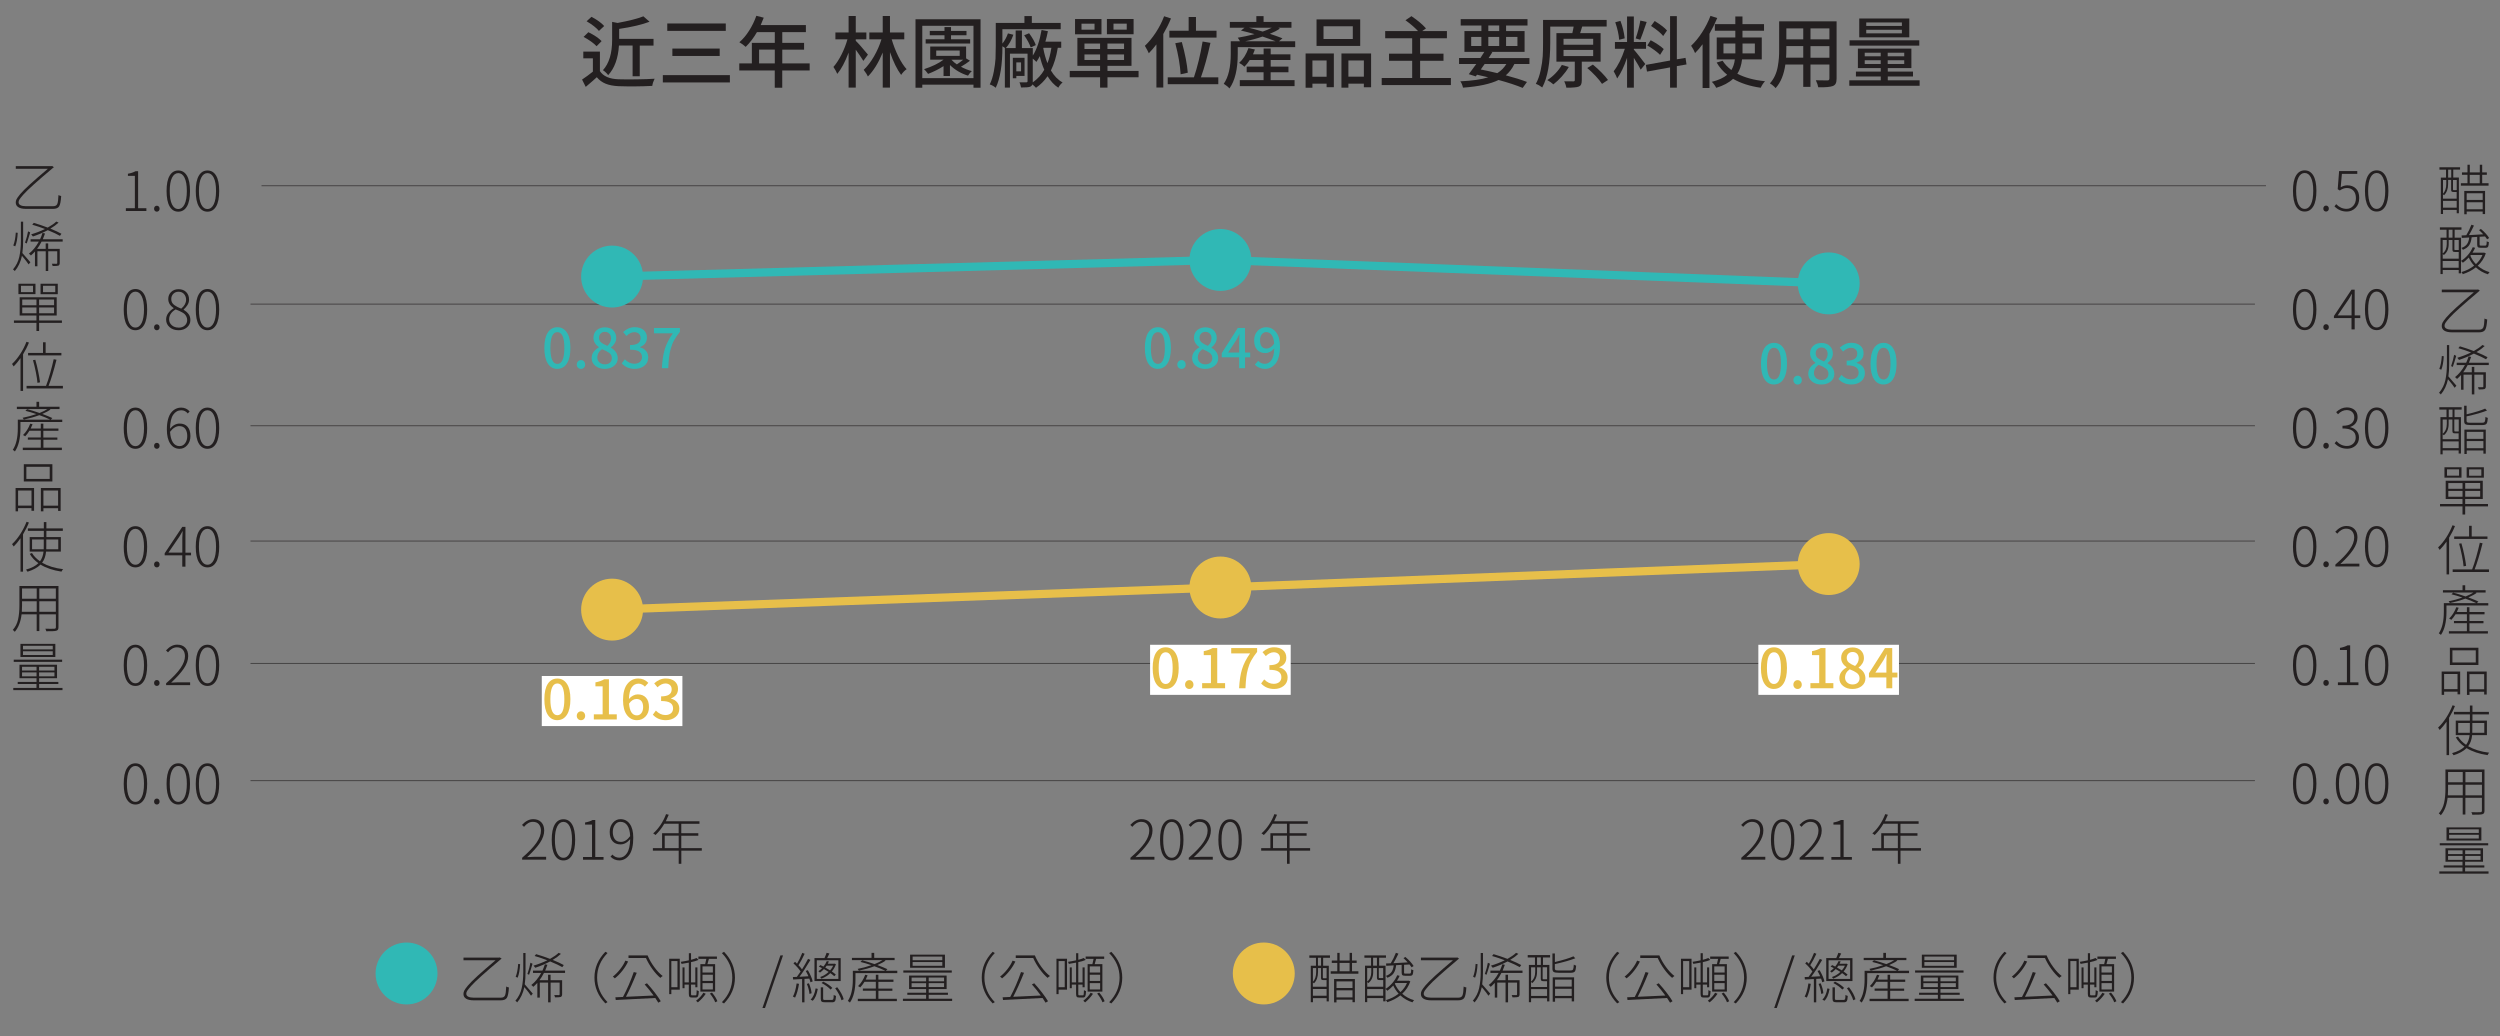 <?xml version="1.0" encoding="UTF-8"?><svg id="Layer_1" xmlns="http://www.w3.org/2000/svg" xmlns:xlink="http://www.w3.org/1999/xlink" viewBox="0 0 608 252"><rect x="0" y="0" width="608" height="252" fill="#808080" stroke="none"/><defs><style>.cls-1{fill:none;}.cls-2{clip-path:url(#clippath);}.cls-3{fill:#e7bf4a;}.cls-4{fill:#fff;}.cls-5{fill:#30b8b5;}.cls-6{fill:#231f20;}.cls-7{clip-path:url(#clippath-1);}.cls-8{clip-path:url(#clippath-4);}.cls-9{clip-path:url(#clippath-3);}.cls-10{clip-path:url(#clippath-2);}.cls-11{clip-path:url(#clippath-6);}.cls-12{clip-path:url(#clippath-5);}.cls-13{opacity:.6;}</style><clipPath id="clippath"><rect class="cls-1" x="-33.5" y="-8.58" width="659.73" height="260.56"/></clipPath><clipPath id="clippath-1"><rect class="cls-1" x="46.53" y="31.64" width="521.63" height="15.65"/></clipPath><clipPath id="clippath-2"><rect class="cls-1" x="43.84" y="60.44" width="521.63" height="15.65"/></clipPath><clipPath id="clippath-3"><rect class="cls-1" x="43.84" y="90.01" width="521.63" height="15.65"/></clipPath><clipPath id="clippath-4"><rect class="cls-1" x="43.84" y="118.06" width="521.63" height="15.65"/></clipPath><clipPath id="clippath-5"><rect class="cls-1" x="43.84" y="147.83" width="521.63" height="15.65"/></clipPath><clipPath id="clippath-6"><rect class="cls-1" x="43.84" y="176.33" width="521.63" height="15.65"/></clipPath></defs><g><path class="cls-6" d="M145.9,12.56v4.74c.83,1.25,2.33,1.91,4.52,1.98,1.01,.04,2.45,.04,4.3,.02,1.85-.03,3.35-.07,4.48-.15-.28,.56-.48,1.14-.57,1.74-2.77,.14-5.5,.16-8.21,.07-1.24-.06-2.28-.26-3.12-.6s-1.57-.87-2.16-1.58c-.61,.57-1.5,1.35-2.69,2.35l-.89-1.78c.89-.59,1.77-1.24,2.63-1.93v-3.24h-2.33v-1.63h4.04Zm.41-2.56l-1.22,1.24c-.31-.35-.77-.73-1.37-1.16-.6-.43-1.2-.79-1.8-1.1l1.17-1.15c1.46,.72,2.53,1.44,3.22,2.17Zm.63-3.67l-1.28,1.19c-.61-.74-1.61-1.53-3-2.35l1.19-1.08c1.36,.72,2.39,1.46,3.09,2.24Zm6.89,4.74h-3.3c-.2,3.12-1.07,5.53-2.63,7.21-.11-.19-.3-.4-.56-.65-.27-.25-.5-.43-.71-.56,1.49-1.62,2.24-4.08,2.24-7.39V5.32l1.32,.26c2.85-.53,4.95-1.07,6.28-1.61l1.5,1.32c-1.83,.7-4.29,1.28-7.39,1.74v2.43h8.36v1.63h-3.35v7.45h-1.74v-7.45Z"/><path class="cls-6" d="M161.2,18.27h16.31v1.78h-16.31v-1.78Zm1.08-12.56h14.23v1.8h-14.23v-1.8Zm1.24,6.1h11.51v1.8h-11.51v-1.8Z"/><path class="cls-6" d="M196.91,15.42v1.72h-6.67v4.19h-1.82v-4.19h-8.63v-1.72h3.06v-5h5.58v-2.61h-4.34c-.8,1.4-1.72,2.59-2.74,3.59-.51-.46-1.02-.83-1.54-1.13,.86-.74,1.66-1.68,2.38-2.82s1.31-2.34,1.75-3.61l1.8,.46c-.07,.19-.32,.78-.74,1.8h10.99v1.71h-5.74v2.61h5.3v1.65h-5.3v3.35h6.67Zm-12.3,0h3.82v-3.35h-3.82v3.35Z"/><path class="cls-6" d="M211.08,13.29l-1.11,1.52c-.52-.84-1.14-1.75-1.85-2.72v9.21h-1.74V12.8c-.86,2.3-1.79,4.02-2.76,5.17-.15-.42-.46-.98-.93-1.69,.68-.77,1.33-1.77,1.96-3,.62-1.24,1.11-2.48,1.45-3.72h-2.93v-1.67h3.21V3.89h1.74V7.89h2.58v1.67h-2.58v.37c.57,.53,1.56,1.65,2.96,3.35Zm8.84-3.72h-3.06c.43,1.46,.97,2.84,1.61,4.14,.64,1.3,1.32,2.34,2.02,3.12-.52,.36-.96,.82-1.33,1.39-.98-1.3-1.88-3.14-2.72-5.54v8.62h-1.76V12.78c-1.05,2.52-2.25,4.46-3.61,5.82-.14-.36-.48-.9-1.02-1.61,.89-.84,1.72-1.93,2.5-3.27,.78-1.34,1.38-2.73,1.82-4.16h-2.95v-1.67h3.26V3.89h1.76V7.89h3.48v1.67Z"/><path class="cls-6" d="M222.65,4.69h15.82V21.33h-1.72v-.74h-12.45v.74h-1.65V4.69Zm1.65,14.31h12.45V6.28h-12.45v12.71Zm10.66-4.8l.93,.57c-.57,.46-1.3,.95-2.19,1.46,.88,.48,1.76,.83,2.65,1.06-.3,.24-.61,.61-.93,1.11-1.7-.53-3.17-1.39-4.39-2.58v2.67h-1.56v-2.41c-1.12,.73-2.38,1.36-3.76,1.89-.4-.54-.72-.93-.98-1.15,1.93-.62,3.51-1.38,4.74-2.3h-3.24v-3.21h8.73v2.87Zm.98-4.65v1.04h-10.82v-1.04h4.58v-.98h-3.58v-1.04h3.58v-.95h1.59v.95h3.76v1.04h-3.76v.98h4.65Zm-8.25,2.74v1.3h5.71v-1.3h-5.71Zm3.72,2.24v.02c.37,.41,.8,.78,1.3,1.11,.28-.17,.8-.55,1.54-1.13h-2.84Z"/><path class="cls-6" d="M258.08,11.62h-.83c-.33,2.11-.89,3.95-1.67,5.52,.77,1.31,1.71,2.28,2.84,2.91-.42,.35-.77,.77-1.04,1.28-.99-.64-1.86-1.58-2.61-2.8-.79,1.14-1.73,2.08-2.82,2.82-.12-.15-.41-.43-.87-.83-.07,.23-.24,.42-.5,.56-.36,.14-1.11,.2-2.26,.2-.11-.56-.24-.98-.39-1.26,.88,.02,1.43,.02,1.67,0,.2,0,.3-.09,.3-.26v-6.71h-4.28v8.25h-1.24V11.69h.06c-.07-.06-.29-.21-.65-.44,0,4.5-.54,7.86-1.63,10.1-.4-.35-.88-.62-1.45-.82,.42-.85,.75-1.89,.98-3.11,.23-1.22,.37-2.28,.42-3.17,.04-.89,.06-1.93,.06-3.13V5.58h6.97v-1.67h1.8v1.67h7.02v1.52h-14.18v3.5c.59-.74,1.04-1.57,1.35-2.48l1.32,.33c-.46,1.31-1.07,2.39-1.83,3.24h2.39V7.41h1.52v4.28h2.65v1.83c.96-1.51,1.67-3.58,2.13-6.23l1.54,.3c-.17,.89-.38,1.74-.61,2.54h3.85v1.48Zm-8.91,6.84h-2v.57h-.85v-4.98h2.85v4.41Zm-.85-3.28h-1.15v2.17h1.15v-2.17Zm3.59-4.21l-1.24,.57c-.3-.88-.83-1.87-1.59-2.96l1.2-.5c.84,1.16,1.38,2.12,1.63,2.89Zm-.74,3.3v5.76c1.19-.84,2.12-1.86,2.8-3.06-.46-1.03-.82-2.13-1.09-3.32-.2,.42-.48,.89-.83,1.41-.14-.16-.43-.43-.87-.8Zm4.54-2.65h-1.95l-.04,.09c.25,1.36,.59,2.58,1.02,3.65,.41-1.01,.73-2.26,.96-3.74Z"/><path class="cls-6" d="M276.9,17.25v1.54h-7.56v2.52h-1.8v-2.52h-7.38v-1.54h7.38v-1.24h-5.52v-6.8h13.16v6.8h-5.84v1.24h7.56Zm-9.02-12.62v3.71h-6.43v-3.71h6.43Zm-1.69,2.59v-1.46h-3.17v1.46h3.17Zm-2.45,3.37v1.33h3.8v-1.33h-3.8Zm0,4h3.8v-1.35h-3.8v1.35Zm11.95-9.97v3.71h-6.49v-3.71h6.49Zm-2.32,7.3v-1.33h-4.04v1.33h4.04Zm0,2.67v-1.35h-4.04v1.35h4.04Zm.65-7.38v-1.46h-3.22v1.46h3.22Z"/><path class="cls-6" d="M283.11,3.95l1.67,.54c-.48,1.2-1.11,2.46-1.87,3.78v13.01h-1.67V10.8c-.65,.85-1.27,1.57-1.85,2.15-.16-.39-.48-.99-.96-1.8,.93-.87,1.81-1.94,2.65-3.22,.84-1.28,1.52-2.61,2.04-3.99Zm8.95,14.86h4.23v1.67h-12.3v-1.67h6.37c.86-2.56,1.57-5.46,2.11-8.71l1.91,.32c-.73,3.32-1.5,6.12-2.32,8.39Zm-7.67-11.34h4.69v-3.34h1.78v3.34h5v1.67h-11.47v-1.67Zm4.48,10.21l-1.74,.39c-.14-2.26-.57-4.78-1.3-7.56l1.59-.28c.79,2.85,1.27,5.34,1.45,7.45Z"/><path class="cls-6" d="M311.06,10.04h3.93v1.43h-13.97v1.65c0,3.71-.67,6.5-2.02,8.39-.3-.36-.76-.74-1.39-1.13,1.14-1.61,1.71-4.04,1.71-7.3v-3.04h2.24c-.19-.36-.36-.65-.54-.87,1.17-.18,2.53-.48,4.08-.87-1.04-.31-2.14-.6-3.3-.87l.87-.69h-3.58v-1.41h6.45v-1.41h1.76v1.41h6.78v1.41h-3.19l.37,.22c-.67,.46-1.48,.88-2.43,1.26,.74,.23,1.76,.6,3.06,1.09l-.83,.72Zm-2.04,7.54v1.91h5.82v1.45h-13.32v-1.45h5.78v-1.91h-4.11v-1.39h4.11v-1.59h-3.37c-.4,.61-.82,1.15-1.28,1.63-.37-.37-.8-.68-1.3-.93,.99-.89,1.75-2.09,2.28-3.61l1.56,.35c-.1,.31-.25,.7-.46,1.17h2.58v-1.41h1.72v1.41h4.8v1.39h-4.8v1.59h4.32v1.39h-4.32Zm-6.19-7.54h7.41c-.81-.32-1.88-.7-3.19-1.15-1.36,.48-2.77,.86-4.23,1.15Zm6.47-3.3h-5.58c.75,.18,1.88,.5,3.37,.94,.75-.25,1.49-.56,2.21-.94Z"/><path class="cls-6" d="M317.52,21.33V13.01h6.87v8.19h-1.76v-.85h-3.45v.98h-1.67Zm5.11-6.62h-3.45v3.95h3.45v-3.95Zm8.17-10.01v6.47h-10.62V4.71h10.62Zm-1.8,4.78v-3.09h-7.12v3.09h7.12Zm-2.76,3.52h7.21v8.23h-1.76v-.89h-3.76v.98h-1.69V13.01Zm1.69,5.65h3.76v-3.95h-3.76v3.95Z"/><path class="cls-6" d="M345.37,18.97h7.49v1.72h-16.83v-1.72h7.41v-4.19h-5.63v-1.72h5.63v-3.76h-6.56v-1.74h7.99c-.84-.89-1.86-1.77-3.06-2.63l1.45-1c1.48,.99,2.66,1.98,3.54,2.98l-.93,.65h6.02v1.74h-6.52v3.76h5.69v1.72h-5.69v4.19Z"/><path class="cls-6" d="M371.97,15.56h-3.67c-.53,1.11-1.23,2.03-2.09,2.76,2.05,.54,3.77,1.08,5.15,1.61l-1.04,1.45c-1.56-.64-3.51-1.29-5.87-1.93-1.94,.96-4.82,1.59-8.65,1.87-.14-.63-.35-1.14-.65-1.54,2.92-.14,5.18-.46,6.78-.98-.68-.17-1.59-.38-2.72-.63l-.31,.41-1.69-.54c.48-.62,1.09-1.45,1.82-2.48h-4.19v-1.45h5.19c.63-.99,.95-1.49,.96-1.5h-4.84V7.56h4.13v-1.35h-5.04v-1.56h16.25v1.56h-5.21v1.35h4.5v5.06h-8.12l.28,.07c-.11,.17-.28,.43-.49,.77-.22,.34-.36,.56-.42,.66h9.93v1.45Zm-14.18-6.58v2.21h2.48v-2.21h-2.48Zm8.54,6.58h-5.26c-.1,.15-.26,.37-.47,.66-.22,.29-.37,.52-.47,.68,1.03,.2,2.37,.49,4.02,.89,.93-.59,1.66-1.33,2.19-2.22Zm-4.37-9.36v1.35h2.65v-1.35h-2.65Zm0,4.99h2.65v-2.21h-2.65v2.21Zm7.08-2.21h-2.76v2.21h2.76v-2.21Z"/><path class="cls-6" d="M389.29,14.99h-4.6v4.54c0,.45-.06,.79-.17,1.02-.11,.23-.31,.41-.61,.52-.42,.17-1.41,.26-2.96,.26-.07-.43-.25-.95-.52-1.56,.65,.01,1.39,.02,2.21,.02,.23,0,.35-.1,.35-.3v-4.5h-4.47v-6.93h3.87c.14-.57,.24-1.1,.32-1.59h-5.69v3.89c0,4.9-.65,8.54-1.95,10.91-.53-.41-1.05-.7-1.56-.87,.51-.9,.9-2,1.18-3.31,.28-1.3,.44-2.44,.5-3.4,.06-.96,.08-2.08,.08-3.35V4.85h15.47v1.61h-5.95c-.09,.31-.25,.84-.5,1.59h4.98v6.93Zm-9.45,.8l1.69,.5c-.44,.78-1.01,1.54-1.69,2.3-.68,.75-1.37,1.4-2.06,1.93-.44-.4-.94-.74-1.48-1.04,.7-.44,1.37-.99,2-1.65,.63-.66,1.14-1.33,1.54-2.04Zm.41-6.36v1.45h7.21v-1.45h-7.21Zm0,2.72v1.48h7.21v-1.48h-7.21Zm5.78,4.39l1.35-.83c.7,.57,1.41,1.2,2.1,1.91s1.23,1.32,1.58,1.83l-1.45,.95c-.35-.54-.86-1.18-1.55-1.91s-1.37-1.38-2.05-1.95Z"/><path class="cls-6" d="M397.35,11.86v.2c.26,.29,.73,.85,1.4,1.71s1.13,1.45,1.38,1.8l-1.11,1.37c-.26-.56-.82-1.51-1.67-2.87v7.25h-1.65v-7.26c-.75,2.19-1.56,3.86-2.41,5.02-.11-.37-.4-.96-.85-1.76,1.05-1.31,1.96-3.12,2.72-5.45h-2.41v-1.65h2.95V4h1.65v6.21h2.96v1.65h-2.96Zm-2.22-2.54l-1.35,.35c-.09-1.24-.4-2.66-.95-4.26l1.26-.33c.52,1.33,.86,2.75,1.04,4.24Zm3.8-4.32l1.54,.35c-.8,2.36-1.32,3.8-1.56,4.32l-1.11-.33c.49-1.41,.87-2.85,1.13-4.34Zm11.23,10.67l-2.35,.41v5.24h-1.65v-4.93l-5.61,1.02-.28-1.63,5.89-1.06V3.93h1.65V14.42l2.11-.35,.24,1.61Zm-5.54-3.74l-.89,1.41c-.32-.33-.78-.72-1.38-1.16-.6-.44-1.18-.81-1.73-1.12l.83-1.28c1.45,.78,2.5,1.5,3.17,2.15Zm.8-4.52l-.93,1.35c-.61-.75-1.59-1.57-2.96-2.45l.89-1.2c1.4,.86,2.4,1.63,3,2.3Z"/><path class="cls-6" d="M415.98,3.85l1.65,.54c-.58,1.37-1.21,2.64-1.89,3.82v13.19h-1.67V10.76c-.61,.82-1.22,1.53-1.83,2.15-.23-.6-.56-1.2-.96-1.78,.94-.88,1.83-1.96,2.67-3.26,.84-1.3,1.52-2.64,2.04-4.02Zm12.49,10.6h-4.8c-.17,1.45-.56,2.61-1.15,3.48,1.82,.95,4.06,1.56,6.73,1.82-.43,.48-.78,1.01-1.04,1.59-2.66-.38-4.9-1.11-6.73-2.17-.99,.93-2.35,1.66-4.1,2.19-.28-.57-.64-1.06-1.07-1.46,1.61-.4,2.85-.96,3.74-1.71-1.05-.85-1.9-1.85-2.56-2.98l1.45-.44c.52,.83,1.23,1.58,2.13,2.26,.44-.7,.73-1.56,.85-2.58h-4.41v-5.34h4.52v-1.63h-4.98v-1.61h4.98v-1.87h1.74v1.87h5.24v1.61h-5.24v1.63h4.69v5.34Zm-9.32-1.46h2.89v-2.41h-2.89v2.41Zm7.63-2.41h-3v2.41h3v-2.41Z"/><path class="cls-6" d="M446.66,5.19v13.92c0,.52-.07,.92-.21,1.2s-.38,.49-.71,.61c-.58,.23-1.76,.34-3.54,.31-.07-.46-.27-1.03-.59-1.71,.54,.03,1.49,.04,2.84,.04,.31,0,.46-.16,.46-.48v-3.39h-4.6v5.43h-1.76v-5.43h-4.35c-.35,2.47-1.14,4.38-2.37,5.74-.14-.17-.35-.38-.65-.63-.3-.25-.54-.42-.74-.52,.49-.54,.9-1.16,1.22-1.85s.55-1.43,.69-2.21c.14-.78,.23-1.49,.28-2.12s.06-1.35,.06-2.15V5.19h13.97Zm-12.3,8.84h4.19v-2.82h-4.11v.76c0,.74-.02,1.43-.07,2.06Zm4.19-7.13h-4.11v2.67h4.11v-2.67Zm6.36,2.67v-2.67h-4.6v2.67h4.6Zm-4.6,4.47h4.6v-2.82h-4.6v2.82Z"/><path class="cls-6" d="M459.1,19.53h7.75v1.33h-17.1v-1.33h7.65v-.93h-6.04v-1.19h6.04v-.85h-5.56v-4.74h13.01v4.74h-5.74v.85h6.13v1.19h-6.13v.93Zm7.67-9.73v1.3h-16.96v-1.3h16.96Zm-2.43-5.3v4.58h-12.17V4.5h12.17Zm-10.84,8.32v.87h3.89v-.87h-3.89Zm0,2.74h3.89v-.91h-3.89v.91Zm9.04-9.25v-.85h-8.67v.85h8.67Zm0,1.8v-.87h-8.67v.87h8.67Zm.57,5.58v-.87h-4.02v.87h4.02Zm0,1.87v-.91h-4.02v.91h4.02Z"/></g><g><path class="cls-5" d="M135.55,89.71c-.99,0-1.76-.43-2.32-1.3-.56-.87-.84-2.13-.84-3.79s.28-2.9,.84-3.76c.56-.85,1.34-1.28,2.32-1.28s1.75,.43,2.32,1.28,.85,2.11,.85,3.75-.28,2.92-.85,3.79-1.34,1.3-2.32,1.3Zm0-1.21c1.13,0,1.7-1.3,1.7-3.89s-.57-3.83-1.7-3.83-1.7,1.28-1.7,3.83,.57,3.89,1.7,3.89Z"/><path class="cls-5" d="M142.02,89.42c-.19,.2-.43,.3-.72,.3s-.53-.1-.73-.3c-.2-.2-.3-.45-.3-.76s.1-.57,.3-.78c.2-.21,.44-.31,.73-.31s.53,.1,.72,.31c.19,.21,.29,.47,.29,.78s-.1,.57-.29,.76Z"/><path class="cls-5" d="M147.08,89.71c-.92,0-1.68-.24-2.28-.73-.61-.49-.91-1.11-.91-1.86,0-.6,.16-1.12,.49-1.56s.75-.8,1.26-1.07v-.07c-.87-.62-1.31-1.38-1.31-2.28,0-.76,.26-1.37,.78-1.84,.52-.46,1.19-.69,2-.69s1.51,.24,2.01,.72c.5,.48,.75,1.1,.75,1.87,0,.46-.13,.89-.38,1.3-.25,.41-.55,.74-.91,1v.06c1.1,.63,1.65,1.5,1.65,2.59,0,.74-.29,1.34-.88,1.83-.59,.48-1.35,.73-2.28,.73Zm.03-1.1c.5,0,.91-.13,1.22-.4,.31-.27,.47-.63,.47-1.09,0-.29-.06-.54-.17-.76-.11-.22-.3-.42-.56-.6-.26-.18-.5-.32-.71-.42-.21-.1-.53-.24-.95-.42-.76,.53-1.14,1.21-1.14,2.04,0,.48,.18,.88,.53,1.19,.35,.31,.8,.46,1.32,.46Zm.61-4.5c.59-.54,.88-1.15,.88-1.82,0-.47-.13-.85-.4-1.14s-.64-.44-1.1-.44c-.41,0-.74,.13-1.01,.39s-.4,.61-.4,1.04c0,.48,.17,.87,.52,1.15,.35,.29,.85,.56,1.5,.82Z"/><path class="cls-5" d="M154.39,89.71c-1.32,0-2.38-.45-3.18-1.34l.74-.99c.7,.72,1.47,1.08,2.31,1.08,.56,0,1.01-.15,1.36-.43,.34-.29,.51-.69,.51-1.19,0-.58-.22-1.02-.67-1.33s-1.19-.46-2.24-.46v-1.13c1.71,0,2.57-.57,2.57-1.71,0-.43-.13-.78-.4-1.03-.27-.25-.64-.39-1.1-.4-.67,0-1.32,.32-1.95,.93l-.8-.96c.87-.79,1.81-1.18,2.8-1.18,.9,0,1.62,.22,2.17,.67s.82,1.07,.82,1.86c0,1.11-.56,1.87-1.69,2.3v.07c.6,.15,1.08,.43,1.45,.86,.37,.42,.56,.95,.56,1.58,0,.86-.31,1.54-.94,2.04s-1.4,.76-2.33,.76Z"/><path class="cls-5" d="M160.97,89.55c.09-1.83,.32-3.38,.71-4.65,.39-1.27,1.04-2.54,1.96-3.83h-4.59v-1.3h6.3v.93c-.57,.71-1.03,1.39-1.39,2.03s-.63,1.33-.83,2.06-.34,1.44-.42,2.13c-.08,.69-.15,1.57-.19,2.62h-1.56Z"/></g><g><path class="cls-5" d="M281.59,89.71c-.99,0-1.76-.43-2.32-1.3-.56-.87-.84-2.13-.84-3.79s.28-2.9,.84-3.76c.56-.85,1.34-1.28,2.32-1.28s1.75,.43,2.32,1.28,.85,2.11,.85,3.75-.28,2.92-.85,3.79-1.34,1.3-2.32,1.3Zm0-1.21c1.13,0,1.7-1.3,1.7-3.89s-.57-3.83-1.7-3.83-1.7,1.28-1.7,3.83,.57,3.89,1.7,3.89Z"/><path class="cls-5" d="M288.07,89.42c-.19,.2-.43,.3-.72,.3s-.53-.1-.73-.3c-.2-.2-.3-.45-.3-.76s.1-.57,.3-.78c.2-.21,.44-.31,.73-.31s.53,.1,.72,.31c.19,.21,.29,.47,.29,.78s-.1,.57-.29,.76Z"/><path class="cls-5" d="M293.12,89.71c-.92,0-1.68-.24-2.28-.73-.61-.49-.91-1.11-.91-1.86,0-.6,.16-1.12,.49-1.56s.75-.8,1.26-1.07v-.07c-.87-.62-1.31-1.38-1.31-2.28,0-.76,.26-1.37,.78-1.84,.52-.46,1.19-.69,2-.69s1.51,.24,2.01,.72c.5,.48,.75,1.1,.75,1.87,0,.46-.13,.89-.38,1.3-.25,.41-.55,.74-.91,1v.06c1.1,.63,1.65,1.5,1.65,2.59,0,.74-.29,1.34-.88,1.83-.59,.48-1.35,.73-2.28,.73Zm.03-1.1c.5,0,.91-.13,1.22-.4,.31-.27,.47-.63,.47-1.09,0-.29-.06-.54-.17-.76-.11-.22-.3-.42-.56-.6-.26-.18-.5-.32-.71-.42-.21-.1-.53-.24-.95-.42-.76,.53-1.14,1.21-1.14,2.04,0,.48,.18,.88,.53,1.19,.35,.31,.8,.46,1.32,.46Zm.61-4.5c.59-.54,.88-1.15,.88-1.82,0-.47-.13-.85-.4-1.14s-.64-.44-1.1-.44c-.41,0-.74,.13-1.01,.39s-.4,.61-.4,1.04c0,.48,.17,.87,.52,1.15,.35,.29,.85,.56,1.5,.82Z"/><path class="cls-5" d="M304.05,85.73v1.18h-1.25v2.63h-1.44v-2.63h-4.23v-1.03l3.9-6.12h1.76v5.97h1.25Zm-5.37,0h2.69v-2.57c0-.19,.03-.82,.08-1.88h-.05c-.24,.52-.5,1.02-.78,1.5l-1.93,2.94Z"/><path class="cls-5" d="M305.17,88.68l.83-.93c.42,.48,.96,.73,1.61,.73s1.18-.3,1.6-.9c.42-.6,.65-1.55,.69-2.85-.29,.35-.62,.62-1.01,.83-.39,.21-.77,.31-1.14,.31-.84,0-1.5-.26-2-.79-.49-.52-.74-1.28-.74-2.28s.28-1.73,.84-2.32c.56-.6,1.25-.89,2.06-.89,.99,0,1.8,.4,2.43,1.21,.64,.81,.95,1.99,.95,3.53,0,.93-.1,1.75-.3,2.46-.2,.71-.47,1.28-.82,1.69s-.73,.72-1.15,.93c-.42,.2-.88,.3-1.36,.3-.99,0-1.83-.35-2.5-1.04Zm2.84-3.92c.7,0,1.32-.4,1.87-1.19-.07-.93-.27-1.63-.62-2.1-.34-.47-.78-.7-1.33-.7-.43,0-.79,.18-1.07,.55-.28,.37-.42,.86-.42,1.49s.13,1.1,.4,1.45c.27,.34,.66,.51,1.17,.51Z"/></g><g><path class="cls-5" d="M431.43,93.51c-.99,0-1.76-.43-2.32-1.3-.56-.87-.84-2.13-.84-3.79s.28-2.9,.84-3.76c.56-.85,1.34-1.28,2.32-1.28s1.75,.43,2.32,1.28,.85,2.11,.85,3.75-.28,2.92-.85,3.79-1.34,1.3-2.32,1.3Zm0-1.21c1.13,0,1.7-1.3,1.7-3.89s-.57-3.83-1.7-3.83-1.7,1.28-1.7,3.83,.57,3.89,1.7,3.89Z"/><path class="cls-5" d="M437.91,93.22c-.19,.2-.43,.3-.72,.3s-.53-.1-.73-.3c-.2-.2-.3-.45-.3-.76s.1-.57,.3-.78c.2-.21,.44-.31,.73-.31s.53,.1,.72,.31c.19,.21,.29,.47,.29,.78s-.1,.57-.29,.76Z"/><path class="cls-5" d="M442.96,93.51c-.92,0-1.68-.24-2.28-.73-.61-.49-.91-1.11-.91-1.86,0-.6,.16-1.12,.49-1.56s.75-.8,1.26-1.07v-.07c-.87-.62-1.31-1.38-1.31-2.28,0-.76,.26-1.37,.78-1.84,.52-.46,1.19-.69,2-.69s1.51,.24,2.01,.72c.5,.48,.75,1.1,.75,1.87,0,.46-.13,.89-.38,1.3-.25,.41-.55,.74-.91,1v.06c1.1,.63,1.65,1.5,1.65,2.59,0,.74-.29,1.34-.88,1.83-.59,.48-1.35,.73-2.28,.73Zm.03-1.1c.5,0,.91-.13,1.22-.4,.31-.27,.47-.63,.47-1.09,0-.29-.06-.54-.17-.76-.11-.22-.3-.42-.56-.6-.26-.18-.5-.32-.71-.42-.21-.1-.53-.24-.95-.42-.76,.53-1.14,1.21-1.14,2.04,0,.48,.18,.88,.53,1.19,.35,.31,.8,.46,1.32,.46Zm.61-4.5c.59-.54,.88-1.15,.88-1.82,0-.47-.13-.85-.4-1.14s-.64-.44-1.1-.44c-.41,0-.74,.13-1.01,.39s-.4,.61-.4,1.04c0,.48,.17,.87,.52,1.15,.35,.29,.85,.56,1.5,.82Z"/><path class="cls-5" d="M450.28,93.51c-1.32,0-2.38-.45-3.18-1.34l.74-.99c.7,.72,1.47,1.08,2.31,1.08,.56,0,1.01-.15,1.36-.43,.34-.29,.51-.69,.51-1.19,0-.58-.22-1.02-.67-1.33s-1.19-.46-2.24-.46v-1.13c1.71,0,2.57-.57,2.57-1.71,0-.43-.13-.78-.4-1.03-.27-.25-.64-.39-1.1-.4-.67,0-1.32,.32-1.95,.93l-.8-.96c.87-.79,1.81-1.18,2.8-1.18,.9,0,1.62,.22,2.17,.67s.82,1.07,.82,1.86c0,1.11-.56,1.87-1.69,2.3v.07c.6,.15,1.08,.43,1.45,.86,.37,.42,.56,.95,.56,1.58,0,.86-.31,1.54-.94,2.04s-1.4,.76-2.33,.76Z"/><path class="cls-5" d="M458.07,93.51c-.99,0-1.76-.43-2.32-1.3-.56-.87-.84-2.13-.84-3.79s.28-2.9,.84-3.76c.56-.85,1.34-1.28,2.32-1.28s1.75,.43,2.32,1.28,.85,2.11,.85,3.75-.28,2.92-.85,3.79-1.34,1.3-2.32,1.3Zm0-1.21c1.13,0,1.7-1.3,1.7-3.89s-.57-3.83-1.7-3.83-1.7,1.28-1.7,3.83,.57,3.89,1.7,3.89Z"/></g><g><path class="cls-6" d="M126.98,209.09v-.48c1.61-1.39,2.77-2.61,3.5-3.67s1.08-2.02,1.08-2.91c0-.64-.17-1.16-.5-1.56-.33-.4-.82-.6-1.47-.6-.78,0-1.5,.41-2.15,1.22l-.49-.47c.85-.93,1.76-1.4,2.72-1.4,.84,0,1.5,.25,1.97,.75,.48,.5,.71,1.18,.71,2.02,0,.97-.35,1.97-1.04,3-.69,1.03-1.73,2.19-3.11,3.47,.71-.05,1.24-.08,1.6-.08h3.02v.69h-5.84Z"/><path class="cls-6" d="M139.13,207.98c-.5,.85-1.2,1.28-2.1,1.28s-1.6-.42-2.1-1.27-.75-2.11-.75-3.77,.25-2.88,.75-3.72,1.2-1.26,2.1-1.26,1.6,.42,2.1,1.26,.75,2.08,.75,3.72-.25,2.92-.75,3.77Zm-2.1,.63c.64,0,1.15-.38,1.52-1.13,.37-.75,.56-1.84,.56-3.27s-.19-2.48-.56-3.22c-.37-.74-.88-1.11-1.52-1.11s-1.15,.37-1.52,1.11c-.37,.74-.56,1.81-.56,3.22s.18,2.53,.55,3.28,.88,1.12,1.52,1.12Z"/><path class="cls-6" d="M141.79,209.09v-.67h2.19v-7.87h-1.69v-.52c.71-.12,1.32-.32,1.84-.61h.64v9h2.01v.67h-4.99Z"/><path class="cls-6" d="M148.47,208.34l.47-.51c.44,.51,1,.76,1.69,.76,.73,0,1.35-.36,1.84-1.08,.49-.72,.76-1.87,.79-3.43-.71,.86-1.5,1.28-2.36,1.28s-1.46-.26-1.93-.79c-.46-.52-.69-1.27-.69-2.25,0-.89,.26-1.63,.77-2.22,.51-.59,1.13-.88,1.85-.88,.95,0,1.71,.39,2.27,1.17,.56,.78,.84,1.88,.84,3.32,0,1.9-.32,3.3-.97,4.2-.64,.89-1.46,1.34-2.43,1.34-.84,0-1.55-.31-2.14-.92Zm2.52-3.59c.83,0,1.58-.47,2.26-1.41-.04-1.09-.26-1.94-.66-2.55-.39-.61-.96-.92-1.71-.92-.53,0-.97,.23-1.32,.7-.35,.47-.53,1.06-.53,1.76s.16,1.32,.49,1.76,.81,.65,1.45,.65Z"/><path class="cls-6" d="M170.68,206.26v.62h-4.98v3.19h-.64v-3.19h-6.28v-.62h2.24v-3.63h4.03v-2.3h-3.49c-.61,1.06-1.33,1.98-2.14,2.75-.18-.16-.37-.3-.57-.4,.66-.56,1.26-1.26,1.81-2.08,.55-.83,.99-1.7,1.33-2.61l.65,.16c-.14,.36-.38,.89-.71,1.58h8.18v.61h-4.42v2.3h4.14v.61h-4.14v3.02h4.98Zm-9.02,0h3.4v-3.02h-3.4v3.02Z"/></g><g><path class="cls-6" d="M274.92,209.09v-.48c1.61-1.39,2.77-2.61,3.5-3.67s1.08-2.02,1.08-2.91c0-.64-.17-1.16-.5-1.56-.33-.4-.82-.6-1.47-.6-.78,0-1.5,.41-2.15,1.22l-.49-.47c.85-.93,1.76-1.4,2.72-1.4,.84,0,1.5,.25,1.97,.75,.48,.5,.71,1.18,.71,2.02,0,.97-.35,1.97-1.04,3-.69,1.03-1.73,2.19-3.11,3.47,.71-.05,1.24-.08,1.6-.08h3.02v.69h-5.84Z"/><path class="cls-6" d="M287.07,207.98c-.5,.85-1.2,1.28-2.1,1.28s-1.6-.42-2.1-1.27-.75-2.11-.75-3.77,.25-2.88,.75-3.72,1.2-1.26,2.1-1.26,1.6,.42,2.1,1.26,.75,2.08,.75,3.72-.25,2.92-.75,3.77Zm-2.1,.63c.64,0,1.15-.38,1.52-1.13,.37-.75,.56-1.84,.56-3.27s-.19-2.48-.56-3.22c-.37-.74-.88-1.11-1.52-1.11s-1.15,.37-1.52,1.11c-.37,.74-.56,1.81-.56,3.22s.18,2.53,.55,3.28,.88,1.12,1.52,1.12Z"/><path class="cls-6" d="M289.11,209.09v-.48c1.61-1.39,2.77-2.61,3.5-3.67s1.08-2.02,1.08-2.91c0-.64-.17-1.16-.5-1.56-.33-.4-.82-.6-1.47-.6-.78,0-1.5,.41-2.15,1.22l-.49-.47c.85-.93,1.76-1.4,2.72-1.4,.84,0,1.5,.25,1.97,.75,.48,.5,.71,1.18,.71,2.02,0,.97-.35,1.97-1.04,3-.69,1.03-1.73,2.19-3.11,3.47,.71-.05,1.24-.08,1.6-.08h3.02v.69h-5.84Z"/><path class="cls-6" d="M301.26,207.98c-.5,.85-1.2,1.28-2.1,1.28s-1.6-.42-2.1-1.27-.75-2.11-.75-3.77,.25-2.88,.75-3.72,1.2-1.26,2.1-1.26,1.6,.42,2.1,1.26,.75,2.08,.75,3.72-.25,2.92-.75,3.77Zm-2.1,.63c.64,0,1.15-.38,1.52-1.13,.37-.75,.56-1.84,.56-3.27s-.19-2.48-.56-3.22c-.37-.74-.88-1.11-1.52-1.11s-1.15,.37-1.52,1.11c-.37,.74-.56,1.81-.56,3.22s.18,2.53,.55,3.28,.88,1.12,1.52,1.12Z"/><path class="cls-6" d="M318.62,206.26v.62h-4.98v3.19h-.64v-3.19h-6.28v-.62h2.24v-3.63h4.03v-2.3h-3.49c-.61,1.06-1.33,1.98-2.14,2.75-.18-.16-.37-.3-.57-.4,.66-.56,1.26-1.26,1.81-2.08,.55-.83,.99-1.7,1.33-2.61l.65,.16c-.14,.36-.38,.89-.71,1.58h8.18v.61h-4.42v2.3h4.14v.61h-4.14v3.02h4.98Zm-9.02,0h3.4v-3.02h-3.4v3.02Z"/></g><g><path class="cls-6" d="M423.48,209.09v-.48c1.61-1.39,2.77-2.61,3.5-3.67s1.08-2.02,1.08-2.91c0-.64-.17-1.16-.5-1.56-.33-.4-.82-.6-1.47-.6-.78,0-1.5,.41-2.15,1.22l-.49-.47c.85-.93,1.76-1.4,2.72-1.4,.84,0,1.5,.25,1.97,.75,.48,.5,.71,1.18,.71,2.02,0,.97-.35,1.97-1.04,3-.69,1.03-1.73,2.19-3.11,3.47,.71-.05,1.24-.08,1.6-.08h3.02v.69h-5.84Z"/><path class="cls-6" d="M435.64,207.98c-.5,.85-1.2,1.28-2.1,1.28s-1.6-.42-2.1-1.27-.75-2.11-.75-3.77,.25-2.88,.75-3.72,1.2-1.26,2.1-1.26,1.6,.42,2.1,1.26,.75,2.08,.75,3.72-.25,2.92-.75,3.77Zm-2.1,.63c.64,0,1.15-.38,1.52-1.13,.37-.75,.56-1.84,.56-3.27s-.19-2.48-.56-3.22c-.37-.74-.88-1.11-1.52-1.11s-1.15,.37-1.52,1.11c-.37,.74-.56,1.81-.56,3.22s.18,2.53,.55,3.28,.88,1.12,1.52,1.12Z"/><path class="cls-6" d="M437.67,209.09v-.48c1.61-1.39,2.77-2.61,3.5-3.67s1.08-2.02,1.08-2.91c0-.64-.17-1.16-.5-1.56-.33-.4-.82-.6-1.47-.6-.78,0-1.5,.41-2.15,1.22l-.49-.47c.85-.93,1.76-1.4,2.72-1.4,.84,0,1.5,.25,1.97,.75,.48,.5,.71,1.18,.71,2.02,0,.97-.35,1.97-1.04,3-.69,1.03-1.73,2.19-3.11,3.47,.71-.05,1.24-.08,1.6-.08h3.02v.69h-5.84Z"/><path class="cls-6" d="M445.39,209.09v-.67h2.19v-7.87h-1.69v-.52c.71-.12,1.32-.32,1.84-.61h.64v9h2.01v.67h-4.99Z"/><path class="cls-6" d="M467.18,206.26v.62h-4.98v3.19h-.64v-3.19h-6.28v-.62h2.24v-3.63h4.03v-2.3h-3.49c-.61,1.06-1.33,1.98-2.14,2.75-.18-.16-.37-.3-.57-.4,.66-.56,1.26-1.26,1.81-2.08,.55-.83,.99-1.7,1.33-2.61l.65,.16c-.14,.36-.38,.89-.71,1.58h8.18v.61h-4.42v2.3h4.14v.61h-4.14v3.02h4.98Zm-9.02,0h3.4v-3.02h-3.4v3.02Z"/></g><g><path class="cls-6" d="M30.61,51.31v-.67h2.19v-7.87h-1.69v-.52c.71-.12,1.32-.32,1.84-.61h.64v9h2.01v.67h-4.99Z"/><path class="cls-6" d="M38.62,51.28c-.13,.13-.29,.2-.48,.2s-.35-.07-.48-.2c-.13-.13-.19-.3-.19-.52s.06-.39,.19-.53c.13-.13,.29-.2,.48-.2s.35,.07,.48,.2c.13,.13,.19,.31,.19,.53s-.06,.39-.19,.52Z"/><path class="cls-6" d="M45.46,50.2c-.5,.85-1.2,1.28-2.1,1.28s-1.6-.42-2.1-1.27-.75-2.11-.75-3.77,.25-2.88,.75-3.72,1.2-1.26,2.1-1.26,1.6,.42,2.1,1.26,.75,2.08,.75,3.72-.25,2.92-.75,3.77Zm-2.1,.63c.64,0,1.15-.38,1.52-1.13,.37-.75,.56-1.84,.56-3.27s-.19-2.48-.56-3.22c-.37-.74-.88-1.11-1.52-1.11s-1.15,.37-1.52,1.11c-.37,.74-.56,1.81-.56,3.22s.18,2.53,.55,3.28,.88,1.12,1.52,1.12Z"/><path class="cls-6" d="M52.56,50.2c-.5,.85-1.2,1.28-2.1,1.28s-1.6-.42-2.1-1.27-.75-2.11-.75-3.77,.25-2.88,.75-3.72,1.2-1.26,2.1-1.26,1.6,.42,2.1,1.26,.75,2.08,.75,3.72-.25,2.92-.75,3.77Zm-2.1,.63c.64,0,1.15-.38,1.52-1.13,.37-.75,.56-1.84,.56-3.27s-.19-2.48-.56-3.22c-.37-.74-.88-1.11-1.52-1.11s-1.15,.37-1.52,1.11c-.37,.74-.56,1.81-.56,3.22s.18,2.53,.55,3.28,.88,1.12,1.52,1.12Z"/></g><g><path class="cls-6" d="M35.04,79.03c-.5,.85-1.2,1.28-2.1,1.28s-1.6-.42-2.1-1.27-.75-2.11-.75-3.77,.25-2.88,.75-3.72,1.2-1.26,2.1-1.26,1.6,.42,2.1,1.26,.75,2.08,.75,3.72-.25,2.92-.75,3.77Zm-2.1,.63c.64,0,1.15-.38,1.52-1.13,.37-.75,.56-1.84,.56-3.27s-.19-2.48-.56-3.22c-.37-.74-.88-1.11-1.52-1.11s-1.15,.37-1.52,1.11c-.37,.74-.56,1.81-.56,3.22s.18,2.53,.55,3.28,.88,1.12,1.52,1.12Z"/><path class="cls-6" d="M38.62,80.12c-.13,.13-.29,.2-.48,.2s-.35-.07-.48-.2c-.13-.13-.19-.3-.19-.52s.06-.39,.19-.53c.13-.13,.29-.2,.48-.2s.35,.07,.48,.2c.13,.13,.19,.31,.19,.53s-.06,.39-.19,.52Z"/><path class="cls-6" d="M43.41,80.31c-.86,0-1.58-.24-2.15-.73s-.86-1.1-.86-1.84c0-.61,.18-1.15,.54-1.62,.36-.47,.79-.86,1.3-1.14v-.05c-.88-.6-1.32-1.33-1.32-2.21,0-.7,.24-1.28,.71-1.72,.48-.45,1.07-.67,1.79-.67,.79,0,1.41,.24,1.87,.71s.69,1.08,.69,1.83c0,.48-.14,.93-.41,1.35s-.58,.77-.91,1.05v.06c.49,.3,.89,.65,1.19,1.04,.3,.39,.45,.89,.45,1.49,0,.69-.27,1.27-.81,1.75-.54,.47-1.23,.71-2.08,.71Zm0-.62c.63,0,1.14-.17,1.53-.53,.39-.35,.58-.79,.58-1.32,0-.29-.06-.55-.17-.79-.11-.24-.24-.43-.38-.59s-.36-.32-.65-.48c-.29-.17-.54-.29-.74-.38-.2-.09-.49-.2-.87-.35-1.06,.62-1.58,1.44-1.58,2.44,0,.56,.22,1.03,.65,1.41,.43,.38,.98,.57,1.63,.57Zm.67-4.63c.79-.66,1.18-1.38,1.18-2.17,0-.54-.17-1-.5-1.38-.33-.38-.78-.56-1.36-.56-.5,0-.92,.17-1.25,.51-.33,.34-.5,.76-.5,1.27,0,.31,.06,.59,.19,.84s.32,.46,.59,.65c.27,.19,.52,.34,.75,.45,.23,.12,.53,.25,.9,.4Z"/><path class="cls-6" d="M52.56,79.03c-.5,.85-1.2,1.28-2.1,1.28s-1.6-.42-2.1-1.27-.75-2.11-.75-3.77,.25-2.88,.75-3.72,1.2-1.26,2.1-1.26,1.6,.42,2.1,1.26,.75,2.08,.75,3.72-.25,2.92-.75,3.77Zm-2.1,.63c.64,0,1.15-.38,1.52-1.13,.37-.75,.56-1.84,.56-3.27s-.19-2.48-.56-3.22c-.37-.74-.88-1.11-1.52-1.11s-1.15,.37-1.52,1.11c-.37,.74-.56,1.81-.56,3.22s.18,2.53,.55,3.28,.88,1.12,1.52,1.12Z"/></g><g><path class="cls-6" d="M35.04,107.87c-.5,.85-1.2,1.28-2.1,1.28s-1.6-.42-2.1-1.27-.75-2.11-.75-3.77,.25-2.88,.75-3.72,1.2-1.26,2.1-1.26,1.6,.42,2.1,1.26,.75,2.08,.75,3.72-.25,2.92-.75,3.77Zm-2.1,.63c.64,0,1.15-.38,1.52-1.13,.37-.75,.56-1.84,.56-3.27s-.19-2.48-.56-3.22c-.37-.74-.88-1.11-1.52-1.11s-1.15,.37-1.52,1.11c-.37,.74-.56,1.81-.56,3.22s.18,2.53,.55,3.28,.88,1.12,1.52,1.12Z"/><path class="cls-6" d="M38.62,108.95c-.13,.13-.29,.2-.48,.2s-.35-.07-.48-.2c-.13-.13-.19-.3-.19-.52s.06-.39,.19-.53c.13-.13,.29-.2,.48-.2s.35,.07,.48,.2c.13,.13,.19,.31,.19,.53s-.06,.39-.19,.52Z"/><path class="cls-6" d="M46.12,100.05l-.45,.51c-.42-.52-.95-.78-1.58-.78-.8,0-1.46,.36-1.96,1.08s-.76,1.86-.78,3.42c.69-.85,1.47-1.27,2.33-1.27s1.48,.26,1.94,.79c.46,.52,.69,1.28,.69,2.26,0,.89-.26,1.63-.77,2.21s-1.13,.88-1.85,.88c-.95,0-1.71-.41-2.27-1.23-.56-.82-.84-1.99-.84-3.5,0-.94,.1-1.76,.29-2.46,.19-.7,.45-1.25,.79-1.65,.33-.4,.7-.7,1.1-.89,.4-.19,.84-.29,1.32-.29,.8,0,1.49,.31,2.05,.93Zm-2.41,8.44c.53,0,.96-.23,1.31-.69,.35-.46,.52-1.04,.52-1.75s-.16-1.33-.49-1.77c-.32-.44-.82-.65-1.47-.65-.35,0-.72,.11-1.11,.34s-.76,.58-1.11,1.05c.06,1.1,.29,1.95,.68,2.56s.95,.92,1.67,.92Z"/><path class="cls-6" d="M52.56,107.87c-.5,.85-1.2,1.28-2.1,1.28s-1.6-.42-2.1-1.27-.75-2.11-.75-3.77,.25-2.88,.75-3.72,1.2-1.26,2.1-1.26,1.6,.42,2.1,1.26,.75,2.08,.75,3.72-.25,2.92-.75,3.77Zm-2.1,.63c.64,0,1.15-.38,1.52-1.13,.37-.75,.56-1.84,.56-3.27s-.19-2.48-.56-3.22c-.37-.74-.88-1.11-1.52-1.11s-1.15,.37-1.52,1.11c-.37,.74-.56,1.81-.56,3.22s.18,2.53,.55,3.28,.88,1.12,1.52,1.12Z"/></g><g><path class="cls-6" d="M35.04,136.71c-.5,.85-1.2,1.28-2.1,1.28s-1.6-.42-2.1-1.27-.75-2.11-.75-3.77,.25-2.88,.75-3.72,1.2-1.26,2.1-1.26,1.6,.42,2.1,1.26,.75,2.08,.75,3.72-.25,2.92-.75,3.77Zm-2.1,.63c.64,0,1.15-.38,1.52-1.13,.37-.75,.56-1.84,.56-3.27s-.19-2.48-.56-3.22c-.37-.74-.88-1.11-1.52-1.11s-1.15,.37-1.52,1.11c-.37,.74-.56,1.81-.56,3.22s.18,2.53,.55,3.28,.88,1.12,1.52,1.12Z"/><path class="cls-6" d="M38.62,137.79c-.13,.13-.29,.2-.48,.2s-.35-.07-.48-.2c-.13-.13-.19-.3-.19-.52s.06-.39,.19-.53c.13-.13,.29-.2,.48-.2s.35,.07,.48,.2c.13,.13,.19,.31,.19,.53s-.06,.39-.19,.52Z"/><path class="cls-6" d="M46.46,134.4v.65h-1.36v2.76h-.77v-2.76h-4.28v-.49l4.28-6.42h.77v6.27h1.36Zm-5.51,0h3.39v-3.58c0-.47,.03-1,.08-1.61h-.06c-.24,.48-.5,.93-.77,1.35l-2.63,3.84Z"/><path class="cls-6" d="M52.56,136.71c-.5,.85-1.2,1.28-2.1,1.28s-1.6-.42-2.1-1.27-.75-2.11-.75-3.77,.25-2.88,.75-3.72,1.2-1.26,2.1-1.26,1.6,.42,2.1,1.26,.75,2.08,.75,3.72-.25,2.92-.75,3.77Zm-2.1,.63c.64,0,1.15-.38,1.52-1.13,.37-.75,.56-1.84,.56-3.27s-.19-2.48-.56-3.22c-.37-.74-.88-1.11-1.52-1.11s-1.15,.37-1.52,1.11c-.37,.74-.56,1.81-.56,3.22s.18,2.53,.55,3.28,.88,1.12,1.52,1.12Z"/></g><g><path class="cls-6" d="M35.04,165.54c-.5,.85-1.2,1.28-2.1,1.28s-1.6-.42-2.1-1.27-.75-2.11-.75-3.77,.25-2.88,.75-3.72,1.2-1.26,2.1-1.26,1.6,.42,2.1,1.26,.75,2.08,.75,3.72-.25,2.92-.75,3.77Zm-2.1,.63c.64,0,1.15-.38,1.52-1.13,.37-.75,.56-1.84,.56-3.27s-.19-2.48-.56-3.22c-.37-.74-.88-1.11-1.52-1.11s-1.15,.37-1.52,1.11c-.37,.74-.56,1.81-.56,3.22s.18,2.53,.55,3.28,.88,1.12,1.52,1.12Z"/><path class="cls-6" d="M38.62,166.62c-.13,.13-.29,.2-.48,.2s-.35-.07-.48-.2c-.13-.13-.19-.3-.19-.52s.06-.39,.19-.53c.13-.13,.29-.2,.48-.2s.35,.07,.48,.2c.13,.13,.19,.31,.19,.53s-.06,.39-.19,.52Z"/><path class="cls-6" d="M40.4,166.65v-.48c1.61-1.39,2.77-2.61,3.5-3.67s1.08-2.02,1.08-2.91c0-.64-.17-1.16-.5-1.56-.33-.4-.82-.6-1.47-.6-.78,0-1.5,.41-2.15,1.22l-.49-.47c.85-.93,1.76-1.4,2.72-1.4,.84,0,1.5,.25,1.97,.75,.48,.5,.71,1.18,.71,2.02,0,.97-.35,1.97-1.04,3-.69,1.03-1.73,2.19-3.11,3.47,.71-.05,1.24-.08,1.6-.08h3.02v.69h-5.84Z"/><path class="cls-6" d="M52.56,165.54c-.5,.85-1.2,1.28-2.1,1.28s-1.6-.42-2.1-1.27-.75-2.11-.75-3.77,.25-2.88,.75-3.72,1.2-1.26,2.1-1.26,1.6,.42,2.1,1.26,.75,2.08,.75,3.72-.25,2.92-.75,3.77Zm-2.1,.63c.64,0,1.15-.38,1.52-1.13,.37-.75,.56-1.84,.56-3.27s-.19-2.48-.56-3.22c-.37-.74-.88-1.11-1.52-1.11s-1.15,.37-1.52,1.11c-.37,.74-.56,1.81-.56,3.22s.18,2.53,.55,3.28,.88,1.12,1.52,1.12Z"/></g><g><path class="cls-6" d="M35.04,194.38c-.5,.85-1.2,1.28-2.1,1.28s-1.6-.42-2.1-1.27-.75-2.11-.75-3.77,.25-2.88,.75-3.72,1.2-1.26,2.1-1.26,1.6,.42,2.1,1.26,.75,2.08,.75,3.72-.25,2.92-.75,3.77Zm-2.1,.63c.64,0,1.15-.38,1.52-1.13,.37-.75,.56-1.84,.56-3.27s-.19-2.48-.56-3.22c-.37-.74-.88-1.11-1.52-1.11s-1.15,.37-1.52,1.11c-.37,.74-.56,1.81-.56,3.22s.18,2.53,.55,3.28,.88,1.12,1.52,1.12Z"/><path class="cls-6" d="M38.62,195.46c-.13,.13-.29,.2-.48,.2s-.35-.07-.48-.2c-.13-.13-.19-.3-.19-.52s.06-.39,.19-.53c.13-.13,.29-.2,.48-.2s.35,.07,.48,.2c.13,.13,.19,.31,.19,.53s-.06,.39-.19,.52Z"/><path class="cls-6" d="M45.46,194.38c-.5,.85-1.2,1.28-2.1,1.28s-1.6-.42-2.1-1.27-.75-2.11-.75-3.77,.25-2.88,.75-3.72,1.2-1.26,2.1-1.26,1.6,.42,2.1,1.26,.75,2.08,.75,3.72-.25,2.92-.75,3.77Zm-2.1,.63c.64,0,1.15-.38,1.52-1.13,.37-.75,.56-1.84,.56-3.27s-.19-2.48-.56-3.22c-.37-.74-.88-1.11-1.52-1.11s-1.15,.37-1.52,1.11c-.37,.74-.56,1.81-.56,3.22s.18,2.53,.55,3.28,.88,1.12,1.52,1.12Z"/><path class="cls-6" d="M52.56,194.38c-.5,.85-1.2,1.28-2.1,1.28s-1.6-.42-2.1-1.27-.75-2.11-.75-3.77,.25-2.88,.75-3.72,1.2-1.26,2.1-1.26,1.6,.42,2.1,1.26,.75,2.08,.75,3.72-.25,2.92-.75,3.77Zm-2.1,.63c.64,0,1.15-.38,1.52-1.13,.37-.75,.56-1.84,.56-3.27s-.19-2.48-.56-3.22c-.37-.74-.88-1.11-1.52-1.11s-1.15,.37-1.52,1.11c-.37,.74-.56,1.81-.56,3.22s.18,2.53,.55,3.28,.88,1.12,1.52,1.12Z"/></g><path class="cls-6" d="M6.44,83.13l.6,.18c-.36,.93-.84,1.88-1.43,2.85v8.92h-.62v-7.98c-.56,.8-1.12,1.47-1.67,2.02-.11-.2-.24-.4-.39-.61,.7-.65,1.36-1.45,1.98-2.4,.62-.95,1.13-1.95,1.53-3Zm.01,43.77l.58,.18c-.36,.93-.84,1.88-1.43,2.87v9.08h-.61v-8.13c-.55,.79-1.11,1.46-1.66,2.01-.14-.23-.27-.43-.4-.58,.7-.65,1.36-1.45,1.98-2.41,.62-.96,1.13-1.96,1.54-3.01Zm7.77,15.61v10.03c0,.26-.04,.45-.12,.58-.08,.13-.22,.22-.42,.28-.31,.1-1.12,.13-2.43,.12,0-.15-.09-.35-.23-.62,.99,.03,1.73,.03,2.22,0,.23,0,.35-.12,.35-.35v-3.14h-4.02v4.07h-.65v-4.07h-3.67c-.22,1.82-.78,3.24-1.66,4.25-.12-.19-.29-.34-.49-.45,.66-.74,1.09-1.61,1.3-2.59,.21-.98,.32-2.08,.32-3.3v-4.8H14.22Zm-1.87-40.45h2.79v.57H4.97v1.53c0,2.45-.45,4.33-1.35,5.64-.1-.13-.27-.26-.51-.4,.81-1.2,1.22-2.95,1.22-5.25v-2.09h7.89c-.66-.33-1.54-.7-2.65-1.1-1.14,.43-2.4,.79-3.77,1.08-.1-.18-.2-.33-.3-.44,1.13-.21,2.25-.51,3.35-.9-.95-.33-1.84-.59-2.67-.79l.42-.4c.9,.22,1.91,.54,3.02,.93,.83-.34,1.47-.66,1.91-.96H4.1v-.56h4.77v-1.21h.65v1.21h4.96v.56h-2.4l.21,.1c-.44,.34-1.11,.7-2,1.09,1.09,.41,1.9,.74,2.44,1l-.38,.39ZM5.63,53.91v4.53c0,1.15-.06,2.18-.19,3.09,.2,.22,.85,.97,1.95,2.26l-.43,.51c-.25-.41-.79-1.1-1.62-2.09-.32,1.5-.9,2.74-1.75,3.72-.07-.13-.21-.26-.43-.4,.78-.93,1.29-1.95,1.54-3.09,.25-1.13,.38-2.46,.38-4v-4.53h.56Zm-2.4,5.8c.32-.79,.52-1.83,.61-3.14l.47,.05c-.07,1.41-.27,2.51-.6,3.29l-.48-.21h0Zm6.28,107.59h5.69v.54H3.23v-.54h5.64v-.95H4.31v-.51h4.57v-.9H4.74v-3.28H13.87v3.28h-4.36v.9h4.68v.51h-4.68v.95Zm5.6-6.87v.53H3.34v-.53H15.12Zm-.05-82.49v.58h-5.55v1.98h-.65v-1.98H3.39v-.58h5.47v-1.21H4.78v-4.44H13.79v4.44h-4.28v1.21h5.55ZM3.79,124.35v-5.67h4.5v5.54h-.64v-.64h-3.26v.77h-.61ZM6.26,50.15h6.67c.5,0,.83-.17,.99-.52,.16-.35,.26-1.08,.3-2.19,.16,.1,.38,.18,.66,.23-.08,1.27-.24,2.11-.5,2.52-.26,.41-.75,.61-1.49,.61H6.36c-.83,0-1.46-.13-1.89-.4s-.64-.65-.64-1.15c0-.27,.06-.53,.19-.8,.13-.26,.43-.68,.9-1.25,.48-.57,1.27-1.36,2.37-2.37,1.11-1.01,2.56-2.27,4.35-3.78H3.84v-.64H12.51l.16-.05,.45,.31s-.06,.04-.16,.1c-1.91,1.61-3.47,2.95-4.67,4.03-1.2,1.08-2.06,1.9-2.57,2.48-.51,.58-.84,.99-.99,1.23s-.21,.48-.21,.69c0,.31,.16,.55,.47,.71,.32,.16,.74,.24,1.26,.24Zm1.4,69.14h-3.26v3.68h3.26v-3.68Zm.97-50.29v2.54H4.48v-2.54h4.15Zm4.83,87.59v3.19H4.97v-3.19H13.45Zm-5.43-85.54v-1.54h-2.93v1.54h2.93Zm-2.67,76.26c0,.54-.02,1.03-.05,1.48h3.62v-2.57h-3.57v1.09h0Zm3.57-4.19h-3.57v2.49h3.57v-2.49Zm-3.57,19.05v.91h3.53v-.91h-3.53Zm0,2.31h3.53v-.95h-3.53v.95Zm.05-91.63v1.39h3.46v-1.39h-3.46Zm0,3.33h3.46v-1.41h-3.46v1.41Zm5.15,30.75v1.95h4.49v.57H5.54v-.57h4.38v-1.95h-3.15v-.54h3.15v-1.63h-2.76c-.34,.54-.68,1-1.04,1.36-.11-.1-.29-.21-.52-.32,.73-.71,1.32-1.63,1.75-2.76l.57,.13c-.11,.3-.26,.65-.45,1.04h2.45v-1.18h.62v1.18h3.67v.56h-3.67v1.63h3.41v.54h-3.41Zm2.27,51.01v-.88H5.59v.88h7.22Zm0,1.36v-.91H5.59v.91h7.22Zm-.09-46.4v4.19H5.79v-4.19h6.94ZM6.09,59.01c.35-1.03,.6-1.94,.73-2.74l.52,.25c-.35,1.21-.63,2.11-.84,2.69l-.4-.19h0Zm8.69,75.14h-3.58c-.1,1.1-.42,2-.96,2.7,1.41,.81,3.11,1.34,5.11,1.57-.12,.12-.26,.32-.4,.6-2.04-.31-3.74-.88-5.1-1.71-.73,.73-1.78,1.31-3.16,1.73-.16-.26-.28-.43-.36-.52,1.34-.37,2.34-.89,3.01-1.56-.9-.62-1.6-1.37-2.1-2.26l.54-.21c.44,.75,1.09,1.42,1.95,2.01,.47-.61,.75-1.4,.86-2.35h-3.37v-3.53h3.44v-1.52h-3.88v-.6h3.88v-1.54h.62v1.54h4v.6h-4v1.52h3.52v3.53Zm-2.69-17.67v-2.96H6.41v2.96h5.68Zm1.65-28.99c-.68,2.71-1.33,4.83-1.93,6.36h3.49v.62H6.46v-.62h4.73c.32-.81,.66-1.84,1.01-3.09,.35-1.25,.64-2.38,.86-3.4l.67,.13h0Zm-6.91-1.66h3.63v-2.59h.64v2.59h3.83v.61H6.83v-.61Zm8.39-27.07h-5.11c-.36,.71-.73,1.3-1.09,1.76h2.09v-1.32h.61v1.32h2.81v3.44c0,.32-.11,.53-.32,.64-.2,.07-.67,.1-1.41,.1-.02-.14-.08-.32-.19-.56,.37,0,.75,.01,1.14,.01,.11,0,.17-.06,.17-.18v-2.87h-2.19v4.8h-.61v-4.8h-2.02v3.66h-.6v-3.59c-.39,.42-.72,.75-.99,.97-.12-.16-.28-.32-.48-.45,.93-.72,1.73-1.69,2.41-2.93h-2v-.57h2.3c.22-.48,.42-1,.6-1.54l.61,.13c-.13,.39-.31,.86-.54,1.41h4.83v.57Zm-2.97-3.16c1.18,.48,2.07,.9,2.69,1.25l-.36,.51c-.64-.38-1.63-.84-2.96-1.39-1.14,.61-2.34,1.12-3.61,1.54-.1-.15-.24-.32-.43-.52,1.18-.35,2.3-.78,3.36-1.3-.93-.36-1.96-.71-3.09-1.04l.36-.45c1.16,.34,2.29,.72,3.39,1.15,.9-.51,1.6-1,2.09-1.47l.56,.25c-.54,.51-1.2,1-2,1.47h0Zm-4.45,77.98h2.83c0-.2,.01-.49,.01-.88v-1.5h-2.84v2.39Zm1.93-40.6l-.62,.13c-.05-.67-.18-1.54-.39-2.59-.21-1.05-.44-2.03-.7-2.93l.57-.09c.26,.89,.5,1.86,.71,2.91,.22,1.05,.36,1.91,.43,2.58Zm3.42-18.75v-1.39h-3.64v1.39h3.64Zm0,1.95v-1.41h-3.64v1.41h3.64Zm.09,86.9v-.91h-3.74v.91h3.74Zm0,1.4v-.95h-3.74v.95h3.74Zm.34-18.87v-2.49h-4.02v2.49h4.02Zm-4.02,3.18h4.02v-2.57h-4.02v2.57Zm4.49-79.79v2.54h-4.19v-2.54h4.19Zm-4.11,49.68h4.81v5.58h-.62v-.67h-3.57v.77h-.62v-5.67Zm3.5-47.63v-1.54h-2.98v1.54h2.98Zm-2.88,51.93h3.57v-3.68h-3.57v3.68Zm3.61,8.22h-2.91v1.5c0,.39,0,.68-.01,.88h2.92v-2.39Z"/><path class="cls-6" d="M596.45,127.75l.6,.18c-.36,.93-.84,1.88-1.43,2.85v8.92h-.62v-7.98c-.56,.8-1.12,1.47-1.67,2.02-.11-.2-.24-.4-.39-.61,.7-.65,1.36-1.45,1.98-2.4,.62-.95,1.13-1.95,1.53-3Zm.01,43.77l.58,.18c-.36,.93-.84,1.88-1.43,2.87v9.08h-.61v-8.13c-.55,.79-1.11,1.46-1.66,2.01-.14-.23-.27-.43-.4-.58,.7-.65,1.36-1.45,1.98-2.41,.62-.96,1.13-1.96,1.54-3.01Zm7.77,15.61v10.03c0,.26-.04,.45-.12,.58-.08,.13-.22,.22-.42,.28-.31,.1-1.12,.13-2.43,.12,0-.15-.09-.35-.23-.62,.99,.03,1.73,.03,2.22,0,.23,0,.35-.12,.35-.35v-3.14h-4.02v4.07h-.65v-4.07h-3.67c-.22,1.82-.78,3.24-1.66,4.25-.12-.19-.29-.34-.49-.45,.66-.74,1.09-1.61,1.3-2.59,.21-.98,.32-2.08,.32-3.3v-4.8h9.51Zm-1.87-40.45h2.79v.57h-10.17v1.53c0,2.45-.45,4.33-1.35,5.64-.1-.13-.27-.26-.51-.4,.81-1.2,1.22-2.95,1.22-5.25v-2.09h7.89c-.66-.33-1.54-.7-2.65-1.1-1.14,.43-2.4,.79-3.77,1.08-.1-.18-.2-.33-.3-.44,1.13-.21,2.25-.51,3.35-.9-.95-.33-1.84-.59-2.67-.79l.42-.4c.9,.22,1.91,.54,3.02,.93,.83-.34,1.47-.66,1.91-.96h-7.42v-.56h4.77v-1.21h.65v1.21h4.96v.56h-2.4l.21,.1c-.44,.34-1.11,.7-2,1.09,1.09,.41,1.9,.74,2.44,1l-.38,.39Zm-6.72-62.76v4.53c0,1.15-.06,2.18-.19,3.09,.2,.22,.85,.97,1.95,2.26l-.43,.51c-.25-.41-.79-1.1-1.62-2.09-.32,1.5-.9,2.74-1.75,3.72-.07-.13-.21-.26-.43-.4,.78-.93,1.29-1.95,1.54-3.09,.25-1.13,.38-2.46,.38-4v-4.53h.56Zm-2.4,5.8c.32-.79,.52-1.83,.61-3.14l.47,.05c-.07,1.41-.27,2.51-.6,3.29l-.48-.21h0Zm0,9.89v-.58h5.43v.58h-1.73v1.83h1.56v8.86h-.56v-.77h-3.89v.96h-.54v-9.05h1.48v-1.83h-1.75Zm6.28,112.32h5.69v.54h-11.97v-.54h5.64v-.95h-4.57v-.51h4.57v-.9h-4.14v-3.28h9.13v3.28h-4.36v.9h4.68v.51h-4.68v.95Zm-6.25-170.68v-.57h5.02v.57h-1.66v1.93h1.37v8.68h-.53v-.8h-3.33v.99h-.53v-8.86h1.26v-1.93h-1.6Zm11.86,163.81v.53h-11.78v-.53h11.78Zm-1-143.63l.42,.18c-.39,1.16-1.05,2.17-1.97,3.02,.84,.73,1.8,1.25,2.89,1.56-.13,.1-.26,.28-.4,.52-1.12-.35-2.11-.92-2.94-1.69-.89,.71-1.95,1.26-3.19,1.66-.07-.2-.18-.37-.34-.51,1.15-.32,2.19-.84,3.11-1.57-.53-.56-.96-1.22-1.31-1.97-.52,.54-.99,.97-1.43,1.27-.07-.1-.22-.25-.45-.44v3.01h-.56v-.8h-3.89v.99h-.54v-8.86h1.47v-1.93h-1.62v-.58h5.25v.58h-1.66v1.93h1.56v5.64c.61-.37,1.16-.85,1.66-1.43,.5-.58,.9-1.21,1.18-1.89l.58,.14c-.15,.35-.36,.75-.64,1.19h2.74l.09-.03Zm.95,61.14v.58h-5.55v1.98h-.65v-1.98h-5.47v-.58h5.47v-1.21h-4.09v-4.44h9.02v4.44h-4.28v1.21h5.55Zm-11.27,46.41v-5.67h4.5v5.54h-.64v-.64h-3.26v.77h-.61Zm2.46-88.81h6.67c.5,0,.83-.17,.99-.52,.16-.35,.26-1.08,.3-2.19,.16,.1,.38,.18,.66,.23-.08,1.27-.24,2.11-.5,2.52-.26,.41-.75,.61-1.49,.61h-6.54c-.83,0-1.46-.13-1.89-.4s-.64-.65-.64-1.15c0-.27,.06-.53,.19-.8,.13-.26,.43-.68,.9-1.25,.48-.57,1.27-1.36,2.37-2.37,1.11-1.01,2.56-2.27,4.35-3.78h-7.8v-.64h8.66l.16-.05,.45,.31s-.06,.04-.16,.1c-1.91,1.61-3.47,2.95-4.67,4.03-1.2,1.08-2.06,1.9-2.57,2.48-.51,.58-.84,.99-.99,1.23s-.21,.48-.21,.69c0,.31,.16,.55,.47,.71,.32,.16,.74,.24,1.26,.24Zm-.75-21.81v1.01c0,1.15-.39,2.03-1.18,2.65-.06-.09-.15-.17-.27-.25v1.14h3.89v-1.63h-.88c-.26,0-.43-.04-.52-.12-.09-.08-.13-.26-.13-.53v-2.27h-.91Zm-.47,0h-.99v3.29c.66-.53,.99-1.29,.99-2.28v-1.01Zm-.99,6.75h3.89v-1.63h-3.89v1.63Zm3.89,40.28h-.88c-.26,0-.43-.04-.52-.12-.09-.08-.13-.26-.13-.53v-2.72h-.91v1.09c0,1.18-.39,2.1-1.17,2.74-.1-.11-.19-.2-.29-.26v1.22h3.89v-1.41Zm-2.89-3.37h-1v3.48c.67-.56,1-1.36,1-2.4v-1.08Zm-1,6.97h3.89v-1.65h-3.89v1.65Zm3.41-62.3h-.75c-.24,0-.4-.04-.49-.12-.08-.08-.12-.25-.12-.51v-2.3h-.73v1c0,1.16-.33,2.07-.99,2.72-.04-.06-.13-.14-.26-.23v1.06h3.33v-1.63Zm-2.54-2.92h-.79v3.33c.53-.56,.79-1.35,.79-2.36v-.97Zm-.79,6.73h3.33v-1.65h-3.33v1.65Zm3.53,113.42h-3.26v3.68h3.26v-3.68Zm.97-50.29v2.54h-4.15v-2.54h4.15Zm4.83,87.59v3.19h-8.48v-3.19h8.48Zm-5.43-85.54v-1.54h-2.93v1.54h2.93Zm-2.67,76.26c0,.54-.02,1.03-.05,1.48h3.62v-2.57h-3.57v1.09h0Zm3.57-4.19h-3.57v2.49h3.57v-2.49Zm-3.57,19.05v.91h3.53v-.91h-3.53Zm0,2.31h3.53v-.95h-3.53v.95Zm.77-165.92v-1.93h-.75v1.93h.75Zm-.71,74.29v1.39h3.46v-1.39h-3.46Zm0,3.33h3.46v-1.41h-3.46v1.41Zm.09-64.94v1.93h.93v-1.93h-.93Zm.93,45.58v-1.83h-.92v1.83h.92Zm4.12,50.11v1.95h4.49v.57h-9.49v-.57h4.38v-1.95h-3.15v-.54h3.15v-1.63h-2.76c-.34,.54-.68,1-1.04,1.36-.11-.1-.29-.21-.52-.32,.73-.71,1.32-1.63,1.75-2.76l.57,.13c-.11,.3-.26,.65-.45,1.04h2.45v-1.18h.62v1.18h3.67v.56h-3.67v1.63h3.41v.54h-3.41Zm2.27,51.01v-.88h-7.22v.88h7.22Zm0,1.36v-.91h-7.22v.91h7.22Zm-.09-46.4v4.19h-6.94v-4.19h6.94Zm-6.64-68.5c.35-1.03,.6-1.94,.73-2.74l.52,.25c-.35,1.21-.63,2.11-.84,2.69l-.4-.19h0Zm8.69,89.75h-3.58c-.1,1.1-.42,2-.96,2.7,1.41,.81,3.11,1.34,5.11,1.57-.12,.12-.26,.32-.4,.6-2.04-.31-3.74-.88-5.1-1.71-.73,.73-1.78,1.31-3.16,1.73-.16-.26-.28-.43-.36-.52,1.34-.37,2.34-.89,3.01-1.56-.9-.62-1.6-1.37-2.1-2.26l.54-.21c.44,.75,1.09,1.42,1.95,2.01,.47-.61,.75-1.4,.86-2.35h-3.37v-3.53h3.44v-1.52h-3.88v-.6h3.88v-1.54h.62v1.54h4v.6h-4v1.52h3.52v3.53Zm-2.69-17.67v-2.96h-5.68v2.96h5.68Zm1.65-28.99c-.68,2.71-1.33,4.83-1.93,6.36h3.49v.62h-8.83v-.62h4.73c.32-.81,.66-1.84,1.01-3.09,.35-1.25,.64-2.38,.86-3.4l.67,.13h0Zm-6.47-85.89c.11,0,.18,0,.19-.01v-2.45h-.91v2.3c0,.07,.01,.11,.04,.14,.03,.02,.08,.03,.16,.03h.52Zm-.44,84.23h3.63v-2.59h.64v2.59h3.83v.61h-8.09v-.61Zm.91-25.53c.12,0,.19,0,.21-.03v-2.89h-1.08v2.72c0,.08,.01,.13,.04,.16s.09,.04,.18,.04h.65Zm-.01-44.13c.13,0,.2,0,.22-.01v-2.43h-1.06v2.27c0,.07,.01,.11,.04,.14,.03,.02,.08,.03,.17,.03h.64Zm7.5,27.98h-5.11c-.36,.71-.73,1.3-1.09,1.76h2.09v-1.32h.61v1.32h2.81v3.44c0,.32-.11,.53-.32,.64-.2,.07-.67,.1-1.41,.1-.02-.14-.08-.32-.19-.56,.37,0,.75,.01,1.14,.01,.11,0,.17-.06,.17-.18v-2.87h-2.19v4.8h-.61v-4.8h-2.02v3.66h-.6v-3.59c-.39,.42-.72,.75-.99,.97-.12-.16-.28-.32-.48-.45,.93-.72,1.73-1.69,2.41-2.93h-2v-.57h2.3c.22-.48,.42-1,.6-1.54l.61,.13c-.13,.39-.31,.86-.54,1.41h4.83v.57Zm-2.97-3.16c1.18,.48,2.07,.9,2.69,1.25l-.36,.51c-.64-.38-1.63-.84-2.96-1.39-1.14,.61-2.34,1.12-3.61,1.54-.1-.15-.24-.32-.43-.52,1.18-.35,2.3-.78,3.36-1.3-.93-.36-1.96-.71-3.09-1.04l.36-.45c1.16,.34,2.29,.72,3.39,1.15,.9-.51,1.6-1,2.09-1.47l.56,.25c-.54,.51-1.2,1-2,1.47h0Zm-4.45,92.59h2.83c0-.2,.01-.49,.01-.88v-1.5h-2.84v2.39Zm1.93-40.6l-.62,.13c-.05-.67-.18-1.54-.39-2.59-.21-1.05-.44-2.03-.7-2.93l.57-.09c.26,.89,.5,1.86,.71,2.91,.22,1.05,.36,1.91,.43,2.58Zm3.9-93.06h1.56v.6h-6.73v-.6h1.6v-2.04h-1.34v-.58h1.34v-1.87h.57v1.87h2.43v-1.87h.58v1.87h1.13v.58h-1.13v2.04Zm-3.13,13.21c-1.01,.06-1.62,.1-1.82,.1l-.05-.6,1.14-.05c.47-.76,.88-1.61,1.25-2.56l.62,.21c-.48,1-.89,1.78-1.22,2.32,.4-.02,1-.05,1.8-.1,.8-.05,1.36-.08,1.67-.1-.33-.37-.67-.71-1.02-1.02l.45-.29c.91,.77,1.58,1.5,2.01,2.21l-.49,.31c-.12-.2-.29-.43-.51-.69l-1.32,.08v1.89c0,.11,.02,.18,.06,.21,.04,.03,.14,.05,.3,.05h1.02c.14,0,.23-.06,.27-.18,.04-.12,.07-.42,.08-.88,.1,.09,.28,.16,.53,.22-.03,.55-.09,.92-.19,1.1s-.3,.27-.58,.27h-1.19c-.35,0-.59-.05-.71-.16s-.18-.32-.18-.64v-1.85l-1.34,.09c-.09,.81-.29,1.46-.6,1.93-.32,.48-.83,.85-1.54,1.12-.1-.21-.22-.36-.36-.45,.63-.22,1.09-.54,1.37-.94,.28-.4,.46-.94,.54-1.61h0Zm.25,45.04h2.92c.3,0,.5-.08,.59-.25,.09-.16,.15-.55,.18-1.17,.16,.12,.35,.2,.57,.25-.04,.71-.14,1.18-.3,1.4-.16,.22-.49,.34-.99,.34h-2.94c-.61,0-1.02-.07-1.23-.2-.2-.13-.3-.41-.3-.82v-3.68h.6v2.09c2.06-.5,3.56-.96,4.51-1.39l.45,.48c-1.24,.48-2.89,.96-4.97,1.41v1.08c0,.19,.06,.32,.18,.38,.12,.06,.37,.09,.75,.09Zm-1.47-50.69v-5.68h5.06v5.63h-.58v-.61h-3.89v.66h-.58Zm.03,58.3v-5.94h5.2v5.86h-.58v-.78h-4.05v.86h-.57Zm3.84,8.45v-1.39h-3.64v1.39h3.64Zm0,1.95v-1.41h-3.64v1.41h3.64Zm.09,86.9v-.91h-3.74v.91h3.74Zm0,1.4v-.95h-3.74v.95h3.74Zm.34-18.87v-2.49h-4.02v2.49h4.02Zm-4.02,3.18h4.02v-2.57h-4.02v2.57Zm4.49-79.79v2.54h-4.19v-2.54h4.19Zm-.29-66.63h-3.89v1.62h3.89v-1.62Zm-3.89,3.89h3.89v-1.71h-3.89v1.71Zm4.06,54.14h-4.05v1.7h4.05v-1.7Zm-4.05,3.97h4.05v-1.73h-4.05v1.73Zm.05,54.32h4.81v5.58h-.62v-.67h-3.57v.77h-.62v-5.67Zm3.5-47.63v-1.54h-2.98v1.54h2.98Zm-2.88,51.93h3.57v-3.68h-3.57v3.68Zm.06-125.1v2.04h2.43v-2.04h-2.43Zm.27,19.5l-.12,.17c.33,.77,.78,1.45,1.36,2.04,.7-.64,1.23-1.37,1.58-2.21h-2.83Zm3.27,113.81h-2.91v1.5c0,.39,0,.68-.01,.88h2.92v-2.39Z"/><g><path class="cls-6" d="M562.6,50.17c-.5,.85-1.2,1.28-2.1,1.28s-1.6-.42-2.1-1.27-.75-2.11-.75-3.77,.25-2.88,.75-3.72,1.2-1.26,2.1-1.26,1.6,.42,2.1,1.26,.75,2.08,.75,3.72-.25,2.92-.75,3.77Zm-2.1,.63c.64,0,1.15-.38,1.52-1.13,.37-.75,.56-1.84,.56-3.27s-.19-2.48-.56-3.22c-.37-.74-.88-1.11-1.52-1.11s-1.15,.37-1.52,1.11c-.37,.74-.56,1.81-.56,3.22s.18,2.53,.55,3.28,.88,1.12,1.52,1.12Z"/><path class="cls-6" d="M566.18,51.25c-.13,.13-.29,.2-.48,.2s-.35-.07-.48-.2c-.13-.13-.19-.3-.19-.52s.06-.39,.19-.53c.13-.13,.29-.2,.48-.2s.35,.07,.48,.2c.13,.13,.19,.31,.19,.53s-.06,.39-.19,.52Z"/><path class="cls-6" d="M570.72,51.45c-1.13,0-2.13-.42-2.98-1.26l.42-.54c.73,.76,1.57,1.14,2.54,1.14,.63,0,1.17-.24,1.6-.72,.44-.48,.66-1.1,.66-1.87s-.2-1.38-.6-1.82c-.4-.44-.94-.66-1.61-.66-.55,0-1.12,.2-1.71,.61l-.51-.31,.34-4.41h4.42v.67h-3.74l-.29,3.26c.51-.31,1.05-.47,1.62-.47,.85,0,1.54,.26,2.08,.78,.54,.52,.8,1.29,.8,2.32s-.3,1.8-.9,2.39c-.6,.59-1.31,.89-2.13,.89Z"/><path class="cls-6" d="M580.11,50.17c-.5,.85-1.2,1.28-2.1,1.28s-1.6-.42-2.1-1.27-.75-2.11-.75-3.77,.25-2.88,.75-3.72,1.2-1.26,2.1-1.26,1.6,.42,2.1,1.26,.75,2.08,.75,3.72-.25,2.92-.75,3.77Zm-2.1,.63c.64,0,1.15-.38,1.52-1.13,.37-.75,.56-1.84,.56-3.27s-.19-2.48-.56-3.22c-.37-.74-.88-1.11-1.52-1.11s-1.15,.37-1.52,1.11c-.37,.74-.56,1.81-.56,3.22s.18,2.53,.55,3.28,.88,1.12,1.52,1.12Z"/></g><g><path class="cls-6" d="M562.6,79.01c-.5,.85-1.2,1.28-2.1,1.28s-1.6-.42-2.1-1.27-.75-2.11-.75-3.77,.25-2.88,.75-3.72,1.2-1.26,2.1-1.26,1.6,.42,2.1,1.26,.75,2.08,.75,3.72-.25,2.92-.75,3.77Zm-2.1,.63c.64,0,1.15-.38,1.52-1.13,.37-.75,.56-1.84,.56-3.27s-.19-2.48-.56-3.22c-.37-.74-.88-1.11-1.52-1.11s-1.15,.37-1.52,1.11c-.37,.74-.56,1.81-.56,3.22s.18,2.53,.55,3.28,.88,1.12,1.52,1.12Z"/><path class="cls-6" d="M566.18,80.09c-.13,.13-.29,.2-.48,.2s-.35-.07-.48-.2c-.13-.13-.19-.3-.19-.52s.06-.39,.19-.53c.13-.13,.29-.2,.48-.2s.35,.07,.48,.2c.13,.13,.19,.31,.19,.53s-.06,.39-.19,.52Z"/><path class="cls-6" d="M574.02,76.7v.65h-1.36v2.76h-.77v-2.76h-4.28v-.49l4.28-6.42h.77v6.27h1.36Zm-5.51,0h3.39v-3.58c0-.47,.03-1,.08-1.61h-.06c-.24,.48-.5,.93-.77,1.35l-2.63,3.84Z"/><path class="cls-6" d="M580.11,79.01c-.5,.85-1.2,1.28-2.1,1.28s-1.6-.42-2.1-1.27-.75-2.11-.75-3.77,.25-2.88,.75-3.72,1.2-1.26,2.1-1.26,1.6,.42,2.1,1.26,.75,2.08,.75,3.72-.25,2.92-.75,3.77Zm-2.1,.63c.64,0,1.15-.38,1.52-1.13,.37-.75,.56-1.84,.56-3.27s-.19-2.48-.56-3.22c-.37-.74-.88-1.11-1.52-1.11s-1.15,.37-1.52,1.11c-.37,.74-.56,1.81-.56,3.22s.18,2.53,.55,3.28,.88,1.12,1.52,1.12Z"/></g><g><path class="cls-6" d="M562.6,107.84c-.5,.85-1.2,1.28-2.1,1.28s-1.6-.42-2.1-1.27-.75-2.11-.75-3.77,.25-2.88,.75-3.72,1.2-1.26,2.1-1.26,1.6,.42,2.1,1.26,.75,2.08,.75,3.72-.25,2.92-.75,3.77Zm-2.1,.63c.64,0,1.15-.38,1.52-1.13,.37-.75,.56-1.84,.56-3.27s-.19-2.48-.56-3.22c-.37-.74-.88-1.11-1.52-1.11s-1.15,.37-1.52,1.11c-.37,.74-.56,1.81-.56,3.22s.18,2.53,.55,3.28,.88,1.12,1.52,1.12Z"/><path class="cls-6" d="M566.18,108.93c-.13,.13-.29,.2-.48,.2s-.35-.07-.48-.2c-.13-.13-.19-.3-.19-.52s.06-.39,.19-.53c.13-.13,.29-.2,.48-.2s.35,.07,.48,.2c.13,.13,.19,.31,.19,.53s-.06,.39-.19,.52Z"/><path class="cls-6" d="M570.79,109.12c-1.18,0-2.18-.44-3.01-1.32l.44-.52c.73,.79,1.58,1.18,2.54,1.18,.63,0,1.15-.19,1.55-.58,.4-.38,.6-.88,.6-1.5,0-1.45-1.07-2.18-3.22-2.18v-.65c1,0,1.73-.19,2.19-.56,.45-.37,.68-.87,.68-1.5,0-.53-.17-.95-.5-1.27-.33-.32-.78-.48-1.33-.49-.8,0-1.5,.35-2.13,1.02l-.45-.53c.8-.75,1.66-1.13,2.59-1.14,.77,0,1.4,.22,1.89,.63,.49,.41,.73,.98,.73,1.72,0,.6-.16,1.1-.48,1.51-.32,.41-.75,.71-1.3,.89v.07c.61,.13,1.12,.41,1.52,.85,.4,.44,.6,.98,.6,1.64,0,.83-.28,1.49-.83,1.99s-1.25,.75-2.09,.75Z"/><path class="cls-6" d="M580.11,107.84c-.5,.85-1.2,1.28-2.1,1.28s-1.6-.42-2.1-1.27-.75-2.11-.75-3.77,.25-2.88,.75-3.72,1.2-1.26,2.1-1.26,1.6,.42,2.1,1.26,.75,2.08,.75,3.72-.25,2.92-.75,3.77Zm-2.1,.63c.64,0,1.15-.38,1.52-1.13,.37-.75,.56-1.84,.56-3.27s-.19-2.48-.56-3.22c-.37-.74-.88-1.11-1.52-1.11s-1.15,.37-1.52,1.11c-.37,.74-.56,1.81-.56,3.22s.18,2.53,.55,3.28,.88,1.12,1.52,1.12Z"/></g><g><path class="cls-6" d="M562.6,136.68c-.5,.85-1.2,1.28-2.1,1.28s-1.6-.42-2.1-1.27-.75-2.11-.75-3.77,.25-2.88,.75-3.72,1.2-1.26,2.1-1.26,1.6,.42,2.1,1.26,.75,2.08,.75,3.72-.25,2.92-.75,3.77Zm-2.1,.63c.64,0,1.15-.38,1.52-1.13,.37-.75,.56-1.84,.56-3.27s-.19-2.48-.56-3.22c-.37-.74-.88-1.11-1.52-1.11s-1.15,.37-1.52,1.11c-.37,.74-.56,1.81-.56,3.22s.18,2.53,.55,3.28,.88,1.12,1.52,1.12Z"/><path class="cls-6" d="M566.18,137.76c-.13,.13-.29,.2-.48,.2s-.35-.07-.48-.2c-.13-.13-.19-.3-.19-.52s.06-.39,.19-.53c.13-.13,.29-.2,.48-.2s.35,.07,.48,.2c.13,.13,.19,.31,.19,.53s-.06,.39-.19,.52Z"/><path class="cls-6" d="M567.96,137.79v-.48c1.61-1.39,2.77-2.61,3.5-3.67s1.08-2.02,1.08-2.91c0-.64-.17-1.16-.5-1.56-.33-.4-.82-.6-1.47-.6-.78,0-1.5,.41-2.15,1.22l-.49-.47c.85-.93,1.76-1.4,2.72-1.4,.84,0,1.5,.25,1.97,.75,.48,.5,.71,1.18,.71,2.02,0,.97-.35,1.97-1.04,3-.69,1.03-1.73,2.19-3.11,3.47,.71-.05,1.24-.08,1.6-.08h3.02v.69h-5.84Z"/><path class="cls-6" d="M580.11,136.68c-.5,.85-1.2,1.28-2.1,1.28s-1.6-.42-2.1-1.27-.75-2.11-.75-3.77,.25-2.88,.75-3.72,1.2-1.26,2.1-1.26,1.6,.42,2.1,1.26,.75,2.08,.75,3.72-.25,2.92-.75,3.77Zm-2.1,.63c.64,0,1.15-.38,1.52-1.13,.37-.75,.56-1.84,.56-3.27s-.19-2.48-.56-3.22c-.37-.74-.88-1.11-1.52-1.11s-1.15,.37-1.52,1.11c-.37,.74-.56,1.81-.56,3.22s.18,2.53,.55,3.28,.88,1.12,1.52,1.12Z"/></g><g><path class="cls-6" d="M562.6,165.52c-.5,.85-1.2,1.28-2.1,1.28s-1.6-.42-2.1-1.27-.75-2.11-.75-3.77,.25-2.88,.75-3.72,1.2-1.26,2.1-1.26,1.6,.42,2.1,1.26,.75,2.08,.75,3.72-.25,2.92-.75,3.77Zm-2.1,.63c.64,0,1.15-.38,1.52-1.13,.37-.75,.56-1.84,.56-3.27s-.19-2.48-.56-3.22c-.37-.74-.88-1.11-1.52-1.11s-1.15,.37-1.52,1.11c-.37,.74-.56,1.81-.56,3.22s.18,2.53,.55,3.28,.88,1.12,1.52,1.12Z"/><path class="cls-6" d="M566.18,166.6c-.13,.13-.29,.2-.48,.2s-.35-.07-.48-.2c-.13-.13-.19-.3-.19-.52s.06-.39,.19-.53c.13-.13,.29-.2,.48-.2s.35,.07,.48,.2c.13,.13,.19,.31,.19,.53s-.06,.39-.19,.52Z"/><path class="cls-6" d="M568.58,166.62v-.67h2.19v-7.87h-1.69v-.52c.71-.12,1.32-.32,1.84-.61h.64v9h2.01v.67h-4.99Z"/><path class="cls-6" d="M580.11,165.52c-.5,.85-1.2,1.28-2.1,1.28s-1.6-.42-2.1-1.27-.75-2.11-.75-3.77,.25-2.88,.75-3.72,1.2-1.26,2.1-1.26,1.6,.42,2.1,1.26,.75,2.08,.75,3.72-.25,2.92-.75,3.77Zm-2.1,.63c.64,0,1.15-.38,1.52-1.13,.37-.75,.56-1.84,.56-3.27s-.19-2.48-.56-3.22c-.37-.74-.88-1.11-1.52-1.11s-1.15,.37-1.52,1.11c-.37,.74-.56,1.81-.56,3.22s.18,2.53,.55,3.28,.88,1.12,1.52,1.12Z"/></g><g><path class="cls-6" d="M562.6,194.35c-.5,.85-1.2,1.28-2.1,1.28s-1.6-.42-2.1-1.27-.75-2.11-.75-3.77,.25-2.88,.75-3.72,1.2-1.26,2.1-1.26,1.6,.42,2.1,1.26,.75,2.08,.75,3.72-.25,2.92-.75,3.77Zm-2.1,.63c.64,0,1.15-.38,1.52-1.13,.37-.75,.56-1.84,.56-3.27s-.19-2.48-.56-3.22c-.37-.74-.88-1.11-1.52-1.11s-1.15,.37-1.52,1.11c-.37,.74-.56,1.81-.56,3.22s.18,2.53,.55,3.28,.88,1.12,1.52,1.12Z"/><path class="cls-6" d="M566.18,195.43c-.13,.13-.29,.2-.48,.2s-.35-.07-.48-.2c-.13-.13-.19-.3-.19-.52s.06-.39,.19-.53c.13-.13,.29-.2,.48-.2s.35,.07,.48,.2c.13,.13,.19,.31,.19,.53s-.06,.39-.19,.52Z"/><path class="cls-6" d="M573.02,194.35c-.5,.85-1.2,1.28-2.1,1.28s-1.6-.42-2.1-1.27-.75-2.11-.75-3.77,.25-2.88,.75-3.72,1.2-1.26,2.1-1.26,1.6,.42,2.1,1.26,.75,2.08,.75,3.72-.25,2.92-.75,3.77Zm-2.1,.63c.64,0,1.15-.38,1.52-1.13,.37-.75,.56-1.84,.56-3.27s-.19-2.48-.56-3.22c-.37-.74-.88-1.11-1.52-1.11s-1.15,.37-1.52,1.11c-.37,.74-.56,1.81-.56,3.22s.18,2.53,.55,3.28,.88,1.12,1.52,1.12Z"/><path class="cls-6" d="M580.11,194.35c-.5,.85-1.2,1.28-2.1,1.28s-1.6-.42-2.1-1.27-.75-2.11-.75-3.77,.25-2.88,.75-3.72,1.2-1.26,2.1-1.26,1.6,.42,2.1,1.26,.75,2.08,.75,3.72-.25,2.92-.75,3.77Zm-2.1,.63c.64,0,1.15-.38,1.52-1.13,.37-.75,.56-1.84,.56-3.27s-.19-2.48-.56-3.22c-.37-.74-.88-1.11-1.52-1.11s-1.15,.37-1.52,1.11c-.37,.74-.56,1.81-.56,3.22s.18,2.53,.55,3.28,.88,1.12,1.52,1.12Z"/></g><g class="cls-2"><g class="cls-13"><g class="cls-7"><rect class="cls-6" x="63.6" y="45.04" width="487.48" height=".25"/></g></g><g class="cls-13"><g class="cls-10"><rect class="cls-6" x="60.92" y="73.84" width="487.48" height=".25"/></g></g><g class="cls-13"><g class="cls-9"><rect class="cls-6" x="60.92" y="103.41" width="487.48" height=".25"/></g></g><g class="cls-13"><g class="cls-8"><rect class="cls-6" x="60.92" y="131.46" width="487.48" height=".25"/></g></g><g class="cls-13"><g class="cls-12"><rect class="cls-6" x="60.92" y="161.23" width="487.48" height=".25"/></g></g><g class="cls-13"><g class="cls-11"><rect class="cls-6" x="60.92" y="189.72" width="487.48" height=".25"/></g></g><g><path class="cls-6" d="M115.15,242.63h6.67c.5,0,.83-.17,.99-.52s.26-1.08,.3-2.19c.16,.1,.38,.18,.66,.23-.08,1.27-.24,2.11-.5,2.52-.26,.41-.75,.61-1.49,.61h-6.54c-.83,0-1.46-.13-1.89-.4-.43-.27-.64-.65-.64-1.15,0-.27,.06-.53,.19-.8s.43-.68,.9-1.25c.48-.57,1.27-1.36,2.37-2.37,1.11-1.01,2.56-2.27,4.35-3.78h-7.8v-.64h8.67l.16-.05,.45,.31s-.06,.04-.16,.1c-1.91,1.61-3.47,2.95-4.67,4.03-1.2,1.08-2.06,1.9-2.57,2.48s-.84,.99-.99,1.23-.21,.48-.21,.69c0,.31,.16,.55,.47,.71,.32,.16,.74,.24,1.26,.24Z"/><path class="cls-6" d="M127.81,231.77v4.53c0,1.15-.06,2.18-.19,3.09,.2,.22,.85,.97,1.95,2.26l-.43,.51c-.25-.41-.79-1.1-1.62-2.09-.32,1.5-.9,2.74-1.75,3.72-.07-.13-.21-.26-.43-.4,.78-.93,1.29-1.95,1.54-3.09,.25-1.13,.38-2.46,.38-4v-4.53h.56Zm-1.79,2.66l.47,.05c-.07,1.41-.27,2.51-.6,3.29l-.48-.21c.32-.79,.52-1.83,.61-3.14Zm2.97-.3l.52,.25c-.35,1.21-.63,2.11-.84,2.68l-.4-.19c.35-1.03,.6-1.94,.73-2.74Zm8.41,2.49h-5.11c-.36,.71-.73,1.3-1.09,1.76h2.09v-1.32h.61v1.32h2.81v3.44c0,.32-.11,.53-.32,.64-.2,.07-.67,.1-1.41,.1-.02-.14-.08-.32-.19-.56,.37,0,.75,.01,1.14,.01,.11,0,.17-.06,.17-.18v-2.87h-2.19v4.8h-.61v-4.8h-2.02v3.66h-.6v-3.59c-.39,.42-.72,.75-.99,.97-.12-.16-.28-.32-.48-.45,.93-.72,1.73-1.69,2.41-2.93h-2v-.57h2.3c.22-.48,.42-1,.6-1.54l.61,.13c-.13,.39-.31,.86-.54,1.41h4.83v.57Zm-.29-1.92l-.36,.51c-.64-.38-1.63-.84-2.96-1.39-1.14,.61-2.34,1.12-3.61,1.54-.1-.15-.24-.32-.43-.52,1.18-.35,2.3-.78,3.36-1.3-.93-.36-1.96-.71-3.09-1.04l.36-.45c1.16,.34,2.29,.72,3.39,1.15,.9-.51,1.6-1,2.09-1.47l.56,.25c-.54,.51-1.2,1-2,1.47,1.18,.48,2.07,.9,2.69,1.25Z"/><path class="cls-6" d="M147.23,244.03c-1.77-1.82-2.66-3.92-2.66-6.28s.89-4.45,2.66-6.28l.52,.31c-1.69,1.73-2.53,3.72-2.53,5.97s.84,4.24,2.53,5.97l-.52,.31Z"/><path class="cls-6" d="M152.09,233.63l.67,.21c-.35,.74-.81,1.49-1.39,2.23-.58,.74-1.2,1.37-1.85,1.87-.13-.15-.29-.29-.48-.43,.63-.49,1.23-1.09,1.78-1.8,.56-.71,.98-1.4,1.26-2.08Zm4.68,5.79l.57-.29c.63,.68,1.26,1.44,1.9,2.26,.64,.83,1.12,1.53,1.46,2.11l-.6,.35c-.16-.29-.4-.67-.73-1.14-4.02,.22-7.23,.39-9.62,.49l-.09-.66c.2,0,.51-.02,.94-.04,.43-.02,.73-.03,.91-.04,1.02-1.92,1.89-3.94,2.62-6.06l.73,.18c-.93,2.33-1.81,4.27-2.63,5.84,2.46-.1,4.7-.2,6.72-.31-.67-.92-1.39-1.82-2.18-2.7Zm-3.93-7.06h4.66c.4,.97,.94,1.92,1.62,2.84,.68,.93,1.37,1.65,2.05,2.17-.24,.15-.43,.3-.57,.45-.64-.53-1.28-1.23-1.91-2.1-.64-.87-1.17-1.79-1.6-2.74h-4.24v-.62Z"/><path class="cls-6" d="M165.32,233.15v7.54h-2.05v1.08h-.52v-8.61h2.57Zm-.56,.58h-1.49v6.36h1.49v-6.36Zm3.58,8.34h.86c.1,0,.16-.08,.18-.25s.05-.51,.06-1.04c.14,.12,.31,.21,.51,.26-.02,.59-.08,.99-.18,1.22-.1,.23-.28,.34-.55,.34h-.93c-.3,0-.51-.06-.61-.18-.1-.12-.16-.37-.16-.74v-2.22h-1.04v.87h-.49v-5.06h.49v3.65h1.04v-4.81c-.78,.16-1.37,.26-1.76,.31-.07-.22-.13-.39-.19-.51,.65-.09,1.3-.22,1.96-.36v-1.73h.53v1.6c.51-.12,.96-.27,1.34-.44l.48,.47c-.54,.23-1.14,.41-1.82,.54v4.93h1.04v-3.65h.51v4.83h-.51v-.64h-1.04v2.22c0,.16,.02,.27,.05,.32,.03,.05,.11,.07,.23,.07Zm2.72-.64l.58,.26c-.55,.8-1.19,1.49-1.92,2.09-.07-.09-.22-.22-.44-.4,.79-.61,1.38-1.25,1.78-1.95Zm-.74-6.96h1.17c.11-.42,.21-.85,.29-1.28h-1.93v-.57h4.51v.57h-1.95c-.04,.14-.1,.35-.18,.64-.08,.29-.14,.5-.18,.64h1.87v6.69h-3.59v-6.69Zm3.05,2.05v-1.5h-2.52v1.5h2.52Zm0,2.04v-1.5h-2.52v1.5h2.52Zm0,2.08v-1.54h-2.52v1.54h2.52Zm-.73,1l.51-.25c.65,.78,1.09,1.48,1.32,2.11l-.53,.26c-.21-.61-.64-1.32-1.3-2.13Z"/><path class="cls-6" d="M176.08,231.48c1.77,1.83,2.66,3.92,2.66,6.28s-.89,4.45-2.66,6.28l-.52-.31c1.69-1.73,2.53-3.72,2.53-5.97s-.84-4.24-2.53-5.97l.52-.31Z"/><path class="cls-6" d="M185.42,245.15l4.37-12.79h.64l-4.38,12.79h-.62Z"/><path class="cls-6" d="M196.8,238l-1.15,.07v5.69h-.58v-5.66c-.73,.04-1.45,.08-2.18,.12l-.06-.6,.96-.04c.13-.16,.44-.59,.92-1.31-.44-.67-1.02-1.32-1.74-1.97l.38-.39c.21,.19,.37,.35,.49,.47,.48-.8,.9-1.69,1.28-2.65l.57,.23c-.52,1.12-1.02,2.05-1.5,2.78,.36,.37,.65,.71,.86,1.02,.52-.83,1.01-1.68,1.47-2.56l.58,.25c-1.01,1.72-1.9,3.09-2.67,4.1l2.18-.12c-.11-.29-.33-.72-.65-1.3l.51-.18c.6,1.04,1,1.95,1.18,2.72l-.54,.22c-.05-.24-.15-.54-.29-.91Zm-3.06,1.17l.58,.1c-.22,1.39-.54,2.51-.96,3.36-.11-.09-.29-.17-.53-.26,.4-.7,.7-1.77,.91-3.2Zm2.48,.12l.51-.16c.37,.88,.59,1.69,.65,2.43l-.52,.16c-.08-.82-.29-1.63-.64-2.43Zm1.43,4.1l-.51-.3c.6-.54,1.01-1.45,1.22-2.72l.53,.13c-.25,1.4-.67,2.36-1.25,2.89Zm6.81-10.39v5.6h-6.38v-5.6h2.44c.27-.61,.44-1.04,.51-1.28l.69,.17c-.19,.4-.38,.77-.56,1.12h3.31Zm-.57,5.07v-4.54h-5.24v4.54h5.24Zm-.62-1.04l-.38,.38c-.32-.29-.64-.54-.95-.75-.57,.56-1.29,1.01-2.17,1.35-.09-.16-.19-.29-.32-.39,.78-.27,1.47-.68,2.08-1.25-.48-.31-.87-.54-1.15-.69-.31,.34-.64,.62-.97,.86-.1-.14-.23-.25-.39-.33,.38-.25,.69-.51,.92-.76-.32-.16-.59-.28-.8-.38l.38-.36c.16,.07,.41,.19,.75,.36,.36-.44,.63-.88,.8-1.32l.52,.06c-.05,.12-.14,.31-.27,.57h1.57l.09-.03,.32,.14c-.21,.64-.54,1.23-1,1.78,.35,.23,.67,.48,.97,.75Zm-2.58,6.16h1.61c.18,0,.3-.07,.36-.21,.06-.14,.09-.48,.1-1.02,.16,.11,.34,.19,.56,.25-.03,.62-.11,1.04-.23,1.24s-.35,.31-.7,.31h-1.73c-.42,0-.69-.06-.84-.18-.14-.12-.21-.35-.21-.71v-2.75h.58v2.75c0,.13,.03,.22,.09,.26s.2,.06,.42,.06Zm-.88-4.12l.4-.34c.99,.49,1.73,1.01,2.22,1.54l-.44,.39c-.49-.54-1.22-1.07-2.18-1.59Zm2.83-4.22h-1.6s-.12,.16-.34,.45c.24,.13,.64,.36,1.18,.7,.34-.38,.59-.77,.75-1.15Zm.48,5.5l.49-.26c.8,1.03,1.33,2,1.58,2.92l-.54,.26c-.11-.42-.31-.89-.6-1.44-.29-.54-.6-1.04-.93-1.48Z"/><path class="cls-6" d="M215.43,236.09h2.79v.57h-10.17v1.53c0,2.45-.45,4.33-1.35,5.64-.1-.13-.27-.26-.51-.4,.81-1.2,1.22-2.95,1.22-5.25v-2.09h7.89c-.66-.33-1.54-.7-2.65-1.1-1.14,.43-2.4,.79-3.77,1.08-.1-.18-.2-.33-.3-.44,1.13-.21,2.25-.51,3.35-.9-.95-.33-1.84-.59-2.67-.79l.42-.4c.9,.23,1.91,.54,3.02,.93,.83-.34,1.47-.66,1.91-.96h-7.42v-.56h4.77v-1.21h.65v1.21h4.96v.56h-2.4l.21,.1c-.44,.34-1.11,.7-2,1.09,1.09,.41,1.9,.74,2.44,1l-.38,.39Zm-1.8,4.86v1.95h4.49v.57h-9.5v-.57h4.38v-1.95h-3.15v-.54h3.15v-1.63h-2.76c-.34,.54-.68,1-1.04,1.36-.11-.1-.29-.21-.52-.32,.73-.71,1.32-1.63,1.75-2.76l.57,.13c-.11,.3-.26,.65-.45,1.04h2.45v-1.18h.62v1.18h3.67v.56h-3.67v1.63h3.41v.54h-3.41Z"/><path class="cls-6" d="M225.87,242.89h5.69v.54h-11.97v-.54h5.64v-.95h-4.57v-.51h4.57v-.89h-4.14v-3.28h9.13v3.28h-4.36v.89h4.68v.51h-4.68v.95Zm5.6-6.88v.53h-11.78v-.53h11.78Zm-1.66-3.84v3.19h-8.48v-3.19h8.48Zm-8.11,5.58v.91h3.53v-.91h-3.53Zm0,2.31h3.53v-.95h-3.53v.95Zm7.47-6.54v-.88h-7.22v.88h7.22Zm0,1.36v-.91h-7.22v.91h7.22Zm.43,3.77v-.91h-3.74v.91h3.74Zm0,1.4v-.95h-3.74v.95h3.74Z"/><path class="cls-6" d="M241.42,244.03c-1.77-1.82-2.66-3.92-2.66-6.28s.89-4.45,2.66-6.28l.52,.31c-1.69,1.73-2.53,3.72-2.53,5.97s.84,4.24,2.53,5.97l-.52,.31Z"/><path class="cls-6" d="M246.27,233.63l.67,.21c-.35,.74-.81,1.49-1.39,2.23-.58,.74-1.2,1.37-1.85,1.87-.13-.15-.29-.29-.48-.43,.63-.49,1.23-1.09,1.78-1.8,.56-.71,.98-1.4,1.26-2.08Zm4.68,5.79l.57-.29c.63,.68,1.26,1.44,1.9,2.26,.64,.83,1.12,1.53,1.46,2.11l-.6,.35c-.16-.29-.4-.67-.73-1.14-4.02,.22-7.23,.39-9.62,.49l-.09-.66c.2,0,.51-.02,.94-.04,.43-.02,.73-.03,.91-.04,1.02-1.92,1.89-3.94,2.62-6.06l.73,.18c-.93,2.33-1.81,4.27-2.63,5.84,2.46-.1,4.7-.2,6.72-.31-.67-.92-1.39-1.82-2.18-2.7Zm-3.93-7.06h4.66c.4,.97,.94,1.92,1.62,2.84,.68,.93,1.37,1.65,2.05,2.17-.24,.15-.43,.3-.57,.45-.64-.53-1.28-1.23-1.91-2.1-.64-.87-1.17-1.79-1.6-2.74h-4.24v-.62Z"/><path class="cls-6" d="M259.5,233.15v7.54h-2.05v1.08h-.52v-8.61h2.57Zm-.56,.58h-1.49v6.36h1.49v-6.36Zm3.58,8.34h.86c.1,0,.16-.08,.18-.25s.05-.51,.06-1.04c.14,.12,.31,.21,.51,.26-.02,.59-.08,.99-.18,1.22-.1,.23-.28,.34-.55,.34h-.93c-.3,0-.51-.06-.61-.18-.1-.12-.16-.37-.16-.74v-2.22h-1.04v.87h-.49v-5.06h.49v3.65h1.04v-4.81c-.78,.16-1.37,.26-1.76,.31-.07-.22-.13-.39-.19-.51,.65-.09,1.3-.22,1.96-.36v-1.73h.53v1.6c.51-.12,.96-.27,1.34-.44l.48,.47c-.54,.23-1.14,.41-1.82,.54v4.93h1.04v-3.65h.51v4.83h-.51v-.64h-1.04v2.22c0,.16,.02,.27,.05,.32,.03,.05,.11,.07,.23,.07Zm2.72-.64l.58,.26c-.55,.8-1.19,1.49-1.92,2.09-.07-.09-.22-.22-.44-.4,.79-.61,1.38-1.25,1.78-1.95Zm-.74-6.96h1.17c.11-.42,.21-.85,.29-1.28h-1.93v-.57h4.51v.57h-1.95c-.04,.14-.1,.35-.18,.64-.08,.29-.14,.5-.18,.64h1.87v6.69h-3.59v-6.69Zm3.05,2.05v-1.5h-2.52v1.5h2.52Zm0,2.04v-1.5h-2.52v1.5h2.52Zm0,2.08v-1.54h-2.52v1.54h2.52Zm-.73,1l.51-.25c.65,.78,1.09,1.48,1.32,2.11l-.53,.26c-.21-.61-.64-1.32-1.3-2.13Z"/><path class="cls-6" d="M270.27,231.48c1.77,1.83,2.66,3.92,2.66,6.28s-.89,4.45-2.66,6.28l-.52-.31c1.69-1.73,2.53-3.72,2.53-5.97s-.84-4.24-2.53-5.97l.52-.31Z"/><path class="cls-6" d="M318.43,232.93v-.57h5.02v.57h-1.66v1.93h1.38v8.68h-.53v-.8h-3.33v.99h-.53v-8.86h1.26v-1.93h-1.6Zm4.2,5.43h-.75c-.24,0-.4-.04-.49-.12s-.12-.25-.12-.51v-2.3h-.73v1c0,1.16-.33,2.07-.99,2.72-.04-.06-.13-.14-.26-.23v1.06h3.33v-1.63Zm-2.54-2.92h-.79v3.33c.53-.56,.79-1.35,.79-2.36v-.97Zm-.79,6.73h3.33v-1.65h-3.33v1.65Zm1.98-7.32v-1.93h-.75v1.93h.75Zm1.35,3.04v-2.45h-.91v2.3c0,.07,.01,.11,.04,.14s.08,.03,.16,.03h.52c.11,0,.18,0,.19-.01Zm6.17-1.67h1.56v.6h-6.73v-.6h1.6v-2.04h-1.34v-.58h1.34v-1.87h.57v1.87h2.43v-1.87h.58v1.87h1.13v.58h-1.13v2.04Zm-4.35,7.56v-5.68h5.06v5.63h-.58v-.61h-3.89v.66h-.58Zm4.48-5.11h-3.89v1.62h3.89v-1.62Zm-3.89,3.89h3.89v-1.71h-3.89v1.71Zm.75-8.38v2.04h2.43v-2.04h-2.43Z"/><path class="cls-6" d="M342.57,238.49l.42,.18c-.39,1.16-1.05,2.17-1.97,3.02,.84,.73,1.8,1.25,2.89,1.56-.13,.1-.26,.28-.4,.52-1.12-.35-2.11-.92-2.94-1.69-.89,.71-1.95,1.26-3.19,1.66-.07-.2-.18-.37-.34-.51,1.15-.32,2.19-.84,3.11-1.57-.53-.56-.96-1.22-1.31-1.97-.52,.54-.99,.97-1.43,1.27-.07-.1-.22-.25-.45-.44v3.01h-.56v-.8h-3.89v.99h-.54v-8.86h1.47v-1.93h-1.62v-.58h5.25v.58h-1.66v1.93h1.56v5.64c.61-.37,1.16-.85,1.66-1.43,.5-.58,.9-1.21,1.18-1.89l.58,.14c-.15,.35-.36,.75-.64,1.19h2.74l.09-.03Zm-8.61-3.06v1.01c0,1.15-.39,2.03-1.18,2.65-.06-.09-.15-.17-.27-.25v1.14h3.89v-1.63h-.88c-.26,0-.43-.04-.52-.12s-.13-.26-.13-.53v-2.27h-.91Zm-.47,0h-.99v3.29c.66-.53,.99-1.29,.99-2.28v-1.01Zm-.99,6.74h3.89v-1.63h-3.89v1.63Zm1.44-9.25v1.93h.93v-1.93h-.93Zm2.45,4.93v-2.42h-1.06v2.27c0,.07,.01,.11,.04,.14,.03,.02,.08,.03,.17,.03h.64c.13,0,.2,0,.22-.01Zm.75-2.93l-.05-.6,1.14-.05c.47-.76,.88-1.61,1.25-2.55l.62,.21c-.48,1-.89,1.78-1.22,2.32,.4-.02,1-.05,1.8-.1,.8-.05,1.36-.08,1.67-.1-.33-.37-.67-.71-1.02-1.03l.45-.29c.91,.77,1.58,1.5,2.01,2.21l-.49,.31c-.12-.2-.29-.43-.51-.69l-1.32,.08v1.89c0,.11,.02,.18,.06,.21,.04,.03,.14,.04,.3,.04h1.02c.14,0,.23-.06,.27-.18,.04-.12,.07-.42,.08-.88,.1,.09,.28,.16,.53,.22-.03,.55-.09,.92-.19,1.1-.1,.18-.3,.27-.58,.27h-1.19c-.35,0-.59-.05-.71-.16-.12-.1-.18-.32-.18-.64v-1.86l-1.34,.09c-.09,.81-.29,1.46-.6,1.93-.32,.48-.83,.85-1.54,1.12-.1-.21-.23-.36-.36-.45,.63-.22,1.09-.54,1.37-.94,.28-.4,.46-.94,.54-1.62-1.01,.06-1.62,.1-1.82,.1Zm2.21,4.15l-.12,.17c.33,.77,.78,1.45,1.36,2.04,.7-.64,1.23-1.38,1.58-2.21h-2.83Z"/><path class="cls-6" d="M348,242.63h6.67c.5,0,.83-.17,.99-.52s.26-1.08,.3-2.19c.16,.1,.38,.18,.66,.23-.08,1.27-.24,2.11-.5,2.52-.26,.41-.75,.61-1.49,.61h-6.54c-.83,0-1.46-.13-1.89-.4-.43-.27-.64-.65-.64-1.15,0-.27,.06-.53,.19-.8s.43-.68,.9-1.25c.48-.57,1.27-1.36,2.37-2.37,1.11-1.01,2.56-2.27,4.35-3.78h-7.8v-.64h8.67l.16-.05,.45,.31s-.06,.04-.16,.1c-1.91,1.61-3.47,2.95-4.67,4.03-1.2,1.08-2.06,1.9-2.57,2.48s-.84,.99-.99,1.23-.21,.48-.21,.69c0,.31,.16,.55,.47,.71,.32,.16,.74,.24,1.26,.24Z"/><path class="cls-6" d="M360.66,231.77v4.53c0,1.15-.06,2.18-.19,3.09,.2,.22,.85,.97,1.95,2.26l-.43,.51c-.25-.41-.79-1.1-1.62-2.09-.32,1.5-.9,2.74-1.75,3.72-.07-.13-.21-.26-.43-.4,.78-.93,1.29-1.95,1.54-3.09,.25-1.13,.38-2.46,.38-4v-4.53h.56Zm-1.79,2.66l.47,.05c-.07,1.41-.27,2.51-.6,3.29l-.48-.21c.32-.79,.52-1.83,.61-3.14Zm2.97-.3l.52,.25c-.35,1.21-.63,2.11-.84,2.68l-.4-.19c.35-1.03,.6-1.94,.73-2.74Zm8.41,2.49h-5.11c-.36,.71-.73,1.3-1.09,1.76h2.09v-1.32h.61v1.32h2.81v3.44c0,.32-.11,.53-.32,.64-.2,.07-.67,.1-1.41,.1-.02-.14-.08-.32-.19-.56,.37,0,.75,.01,1.14,.01,.11,0,.17-.06,.17-.18v-2.87h-2.19v4.8h-.61v-4.8h-2.02v3.66h-.6v-3.59c-.39,.42-.72,.75-.99,.97-.12-.16-.28-.32-.48-.45,.93-.72,1.73-1.69,2.41-2.93h-2v-.57h2.3c.22-.48,.42-1,.6-1.54l.61,.13c-.13,.39-.31,.86-.54,1.41h4.83v.57Zm-.29-1.92l-.36,.51c-.64-.38-1.63-.84-2.96-1.39-1.14,.61-2.34,1.12-3.61,1.54-.1-.15-.24-.32-.43-.52,1.18-.35,2.3-.78,3.36-1.3-.93-.36-1.96-.71-3.09-1.04l.36-.45c1.16,.34,2.29,.72,3.39,1.15,.9-.51,1.6-1,2.09-1.47l.56,.25c-.54,.51-1.2,1-2,1.47,1.18,.48,2.07,.9,2.69,1.25Z"/><path class="cls-6" d="M371.54,232.85v-.58h5.44v.58h-1.73v1.83h1.56v8.86h-.56v-.77h-3.89v.96h-.54v-9.05h1.48v-1.83h-1.75Zm4.71,5.77h-.88c-.26,0-.43-.04-.52-.12s-.13-.26-.13-.53v-2.72h-.91v1.09c0,1.19-.39,2.1-1.17,2.74-.1-.11-.19-.2-.29-.26v1.22h3.89v-1.41Zm-2.89-3.37h-1v3.48c.67-.56,1-1.36,1-2.4v-1.08Zm-1,6.96h3.89v-1.65h-3.89v1.65Zm2.37-7.54v-1.83h-.92v1.83h.92Zm1.52,3.46v-2.89h-1.08v2.72c0,.08,.01,.13,.04,.16,.03,.03,.09,.04,.18,.04h.65c.12,0,.19,0,.21-.03Zm2.81-2.12h2.92c.3,0,.5-.08,.59-.25,.09-.16,.15-.55,.18-1.17,.16,.12,.35,.2,.57,.25-.04,.71-.15,1.18-.3,1.4-.16,.22-.49,.34-.99,.34h-2.94c-.61,0-1.02-.07-1.23-.2-.2-.13-.31-.41-.31-.82v-3.68h.6v2.09c2.06-.5,3.56-.96,4.51-1.39l.45,.48c-1.24,.48-2.89,.96-4.97,1.41v1.08c0,.19,.06,.32,.18,.38s.37,.09,.75,.09Zm-1.44,7.61v-5.94h5.2v5.86h-.58v-.78h-4.05v.86h-.57Zm4.62-5.38h-4.05v1.7h4.05v-1.7Zm-4.05,3.97h4.05v-1.73h-4.05v1.73Z"/><path class="cls-6" d="M393.3,244.03c-1.77-1.82-2.66-3.92-2.66-6.28s.89-4.45,2.66-6.28l.52,.31c-1.69,1.73-2.53,3.72-2.53,5.97s.84,4.24,2.53,5.97l-.52,.31Z"/><path class="cls-6" d="M398.15,233.63l.67,.21c-.35,.74-.81,1.49-1.39,2.23-.58,.74-1.2,1.37-1.85,1.87-.13-.15-.29-.29-.48-.43,.63-.49,1.23-1.09,1.78-1.8,.56-.71,.98-1.4,1.26-2.08Zm4.68,5.79l.57-.29c.63,.68,1.26,1.44,1.9,2.26,.64,.83,1.12,1.53,1.46,2.11l-.6,.35c-.16-.29-.4-.67-.73-1.14-4.02,.22-7.23,.39-9.62,.49l-.09-.66c.2,0,.51-.02,.94-.04,.43-.02,.73-.03,.91-.04,1.02-1.92,1.89-3.94,2.62-6.06l.73,.18c-.93,2.33-1.81,4.27-2.63,5.84,2.46-.1,4.7-.2,6.72-.31-.67-.92-1.39-1.82-2.18-2.7Zm-3.93-7.06h4.66c.4,.97,.94,1.92,1.62,2.84,.68,.93,1.37,1.65,2.05,2.17-.24,.15-.43,.3-.57,.45-.64-.53-1.28-1.23-1.91-2.1-.64-.87-1.17-1.79-1.6-2.74h-4.24v-.62Z"/><path class="cls-6" d="M411.38,233.15v7.54h-2.05v1.08h-.52v-8.61h2.57Zm-.56,.58h-1.49v6.36h1.49v-6.36Zm3.58,8.34h.86c.1,0,.16-.08,.18-.25s.05-.51,.06-1.04c.14,.12,.31,.21,.51,.26-.02,.59-.08,.99-.18,1.22-.1,.23-.28,.34-.55,.34h-.93c-.3,0-.51-.06-.61-.18-.1-.12-.16-.37-.16-.74v-2.22h-1.04v.87h-.49v-5.06h.49v3.65h1.04v-4.81c-.78,.16-1.37,.26-1.76,.31-.07-.22-.13-.39-.19-.51,.65-.09,1.3-.22,1.96-.36v-1.73h.53v1.6c.51-.12,.96-.27,1.34-.44l.48,.47c-.54,.23-1.14,.41-1.82,.54v4.93h1.04v-3.65h.51v4.83h-.51v-.64h-1.04v2.22c0,.16,.02,.27,.05,.32,.03,.05,.11,.07,.23,.07Zm2.72-.64l.58,.26c-.55,.8-1.19,1.49-1.92,2.09-.07-.09-.22-.22-.44-.4,.79-.61,1.38-1.25,1.78-1.95Zm-.74-6.96h1.17c.11-.42,.21-.85,.29-1.28h-1.93v-.57h4.51v.57h-1.95c-.04,.14-.1,.35-.18,.64-.08,.29-.14,.5-.18,.64h1.87v6.69h-3.59v-6.69Zm3.05,2.05v-1.5h-2.52v1.5h2.52Zm0,2.04v-1.5h-2.52v1.5h2.52Zm0,2.08v-1.54h-2.52v1.54h2.52Zm-.73,1l.51-.25c.65,.78,1.09,1.48,1.32,2.11l-.53,.26c-.21-.61-.64-1.32-1.3-2.13Z"/><path class="cls-6" d="M422.15,231.48c1.77,1.83,2.66,3.92,2.66,6.28s-.89,4.45-2.66,6.28l-.52-.31c1.69-1.73,2.53-3.72,2.53-5.97s-.84-4.24-2.53-5.97l.52-.31Z"/><path class="cls-6" d="M431.48,245.15l4.37-12.79h.64l-4.38,12.79h-.62Z"/><path class="cls-6" d="M442.86,238l-1.15,.07v5.69h-.58v-5.66c-.73,.04-1.45,.08-2.18,.12l-.06-.6,.96-.04c.13-.16,.44-.59,.92-1.31-.44-.67-1.02-1.32-1.74-1.97l.38-.39c.21,.19,.37,.35,.49,.47,.48-.8,.9-1.69,1.28-2.65l.57,.23c-.52,1.12-1.02,2.05-1.5,2.78,.36,.37,.65,.71,.86,1.02,.52-.83,1.01-1.68,1.47-2.56l.58,.25c-1.01,1.72-1.9,3.09-2.67,4.1l2.18-.12c-.11-.29-.33-.72-.65-1.3l.51-.18c.6,1.04,1,1.95,1.18,2.72l-.54,.22c-.05-.24-.15-.54-.29-.91Zm-3.06,1.17l.58,.1c-.22,1.39-.54,2.51-.96,3.36-.11-.09-.29-.17-.53-.26,.4-.7,.7-1.77,.91-3.2Zm2.48,.12l.51-.16c.37,.88,.59,1.69,.65,2.43l-.52,.16c-.08-.82-.29-1.63-.64-2.43Zm1.43,4.1l-.51-.3c.6-.54,1.01-1.45,1.22-2.72l.53,.13c-.25,1.4-.67,2.36-1.25,2.89Zm6.81-10.39v5.6h-6.38v-5.6h2.44c.27-.61,.44-1.04,.51-1.28l.69,.17c-.19,.4-.38,.77-.56,1.12h3.31Zm-.57,5.07v-4.54h-5.24v4.54h5.24Zm-.62-1.04l-.38,.38c-.32-.29-.64-.54-.95-.75-.57,.56-1.29,1.01-2.17,1.35-.09-.16-.19-.29-.32-.39,.78-.27,1.47-.68,2.08-1.25-.48-.31-.87-.54-1.15-.69-.31,.34-.64,.62-.97,.86-.1-.14-.23-.25-.39-.33,.38-.25,.69-.51,.92-.76-.32-.16-.59-.28-.8-.38l.38-.36c.16,.07,.41,.19,.75,.36,.36-.44,.63-.88,.8-1.32l.52,.06c-.05,.12-.14,.31-.27,.57h1.57l.09-.03,.32,.14c-.21,.64-.54,1.23-1,1.78,.35,.23,.67,.48,.97,.75Zm-2.58,6.16h1.61c.18,0,.3-.07,.36-.21,.06-.14,.09-.48,.1-1.02,.16,.11,.34,.19,.56,.25-.03,.62-.11,1.04-.23,1.24s-.35,.31-.7,.31h-1.73c-.42,0-.69-.06-.84-.18-.14-.12-.21-.35-.21-.71v-2.75h.58v2.75c0,.13,.03,.22,.09,.26s.2,.06,.42,.06Zm-.88-4.12l.4-.34c.99,.49,1.73,1.01,2.22,1.54l-.44,.39c-.49-.54-1.22-1.07-2.18-1.59Zm2.83-4.22h-1.6s-.12,.16-.34,.45c.24,.13,.64,.36,1.18,.7,.34-.38,.59-.77,.75-1.15Zm.48,5.5l.49-.26c.8,1.03,1.33,2,1.58,2.92l-.54,.26c-.11-.42-.31-.89-.6-1.44-.29-.54-.6-1.04-.93-1.48Z"/><path class="cls-6" d="M461.49,236.09h2.79v.57h-10.17v1.53c0,2.45-.45,4.33-1.35,5.64-.1-.13-.27-.26-.51-.4,.81-1.2,1.22-2.95,1.22-5.25v-2.09h7.89c-.66-.33-1.54-.7-2.65-1.1-1.14,.43-2.4,.79-3.77,1.08-.1-.18-.2-.33-.3-.44,1.13-.21,2.25-.51,3.35-.9-.95-.33-1.84-.59-2.67-.79l.42-.4c.9,.23,1.91,.54,3.02,.93,.83-.34,1.47-.66,1.91-.96h-7.42v-.56h4.77v-1.21h.65v1.21h4.96v.56h-2.4l.21,.1c-.44,.34-1.11,.7-2,1.09,1.09,.41,1.9,.74,2.44,1l-.38,.39Zm-1.8,4.86v1.95h4.49v.57h-9.5v-.57h4.38v-1.95h-3.15v-.54h3.15v-1.63h-2.76c-.34,.54-.68,1-1.04,1.36-.11-.1-.29-.21-.52-.32,.73-.71,1.32-1.63,1.75-2.76l.57,.13c-.11,.3-.26,.65-.45,1.04h2.45v-1.18h.62v1.18h3.67v.56h-3.67v1.63h3.41v.54h-3.41Z"/><path class="cls-6" d="M471.93,242.89h5.69v.54h-11.97v-.54h5.64v-.95h-4.57v-.51h4.57v-.89h-4.14v-3.28h9.13v3.28h-4.36v.89h4.68v.51h-4.68v.95Zm5.6-6.88v.53h-11.78v-.53h11.78Zm-1.66-3.84v3.19h-8.48v-3.19h8.48Zm-8.11,5.58v.91h3.53v-.91h-3.53Zm0,2.31h3.53v-.95h-3.53v.95Zm7.47-6.54v-.88h-7.22v.88h7.22Zm0,1.36v-.91h-7.22v.91h7.22Zm.43,3.77v-.91h-3.74v.91h3.74Zm0,1.4v-.95h-3.74v.95h3.74Z"/><path class="cls-6" d="M487.48,244.03c-1.77-1.82-2.66-3.92-2.66-6.28s.89-4.45,2.66-6.28l.52,.31c-1.69,1.73-2.53,3.72-2.53,5.97s.84,4.24,2.53,5.97l-.52,.31Z"/><path class="cls-6" d="M492.33,233.63l.67,.21c-.35,.74-.81,1.49-1.39,2.23-.58,.74-1.2,1.37-1.85,1.87-.13-.15-.29-.29-.48-.43,.63-.49,1.23-1.09,1.78-1.8,.56-.71,.98-1.4,1.26-2.08Zm4.68,5.79l.57-.29c.63,.68,1.26,1.44,1.9,2.26,.64,.83,1.12,1.53,1.46,2.11l-.6,.35c-.16-.29-.4-.67-.73-1.14-4.02,.22-7.23,.39-9.62,.49l-.09-.66c.2,0,.51-.02,.94-.04,.43-.02,.73-.03,.91-.04,1.02-1.92,1.89-3.94,2.62-6.06l.73,.18c-.93,2.33-1.81,4.27-2.63,5.84,2.46-.1,4.7-.2,6.72-.31-.67-.92-1.39-1.82-2.18-2.7Zm-3.93-7.06h4.66c.4,.97,.94,1.92,1.62,2.84,.68,.93,1.37,1.65,2.05,2.17-.24,.15-.43,.3-.57,.45-.64-.53-1.28-1.23-1.91-2.1-.64-.87-1.17-1.79-1.6-2.74h-4.24v-.62Z"/><path class="cls-6" d="M505.56,233.15v7.54h-2.05v1.08h-.52v-8.61h2.57Zm-.56,.58h-1.49v6.36h1.49v-6.36Zm3.58,8.34h.86c.1,0,.16-.08,.18-.25s.05-.51,.06-1.04c.14,.12,.31,.21,.51,.26-.02,.59-.08,.99-.18,1.22-.1,.23-.28,.34-.55,.34h-.93c-.3,0-.51-.06-.61-.18-.1-.12-.16-.37-.16-.74v-2.22h-1.04v.87h-.49v-5.06h.49v3.65h1.04v-4.81c-.78,.16-1.37,.26-1.76,.31-.07-.22-.13-.39-.19-.51,.65-.09,1.3-.22,1.96-.36v-1.73h.53v1.6c.51-.12,.96-.27,1.34-.44l.48,.47c-.54,.23-1.14,.41-1.82,.54v4.93h1.04v-3.65h.51v4.83h-.51v-.64h-1.04v2.22c0,.16,.02,.27,.05,.32,.03,.05,.11,.07,.23,.07Zm2.72-.64l.58,.26c-.55,.8-1.19,1.49-1.92,2.09-.07-.09-.22-.22-.44-.4,.79-.61,1.38-1.25,1.78-1.95Zm-.74-6.96h1.17c.11-.42,.21-.85,.29-1.28h-1.93v-.57h4.51v.57h-1.95c-.04,.14-.1,.35-.18,.64-.08,.29-.14,.5-.18,.64h1.87v6.69h-3.59v-6.69Zm3.05,2.05v-1.5h-2.52v1.5h2.52Zm0,2.04v-1.5h-2.52v1.5h2.52Zm0,2.08v-1.54h-2.52v1.54h2.52Zm-.73,1l.51-.25c.65,.78,1.09,1.48,1.32,2.11l-.53,.26c-.21-.61-.64-1.32-1.3-2.13Z"/><path class="cls-6" d="M516.33,231.48c1.77,1.83,2.66,3.92,2.66,6.28s-.89,4.45-2.66,6.28l-.52-.31c1.69-1.73,2.53-3.72,2.53-5.97s-.84-4.24-2.53-5.97l.52-.31Z"/></g><path class="cls-3" d="M148.86,155.79c4.16,0,7.53-3.37,7.53-7.53s-3.37-7.53-7.53-7.53-7.53,3.37-7.53,7.53,3.37,7.53,7.53,7.53"/><path class="cls-3" d="M296.8,150.41c4.16,0,7.53-3.37,7.53-7.53s-3.37-7.53-7.53-7.53-7.53,3.37-7.53,7.53,3.37,7.53,7.53,7.53"/><path class="cls-3" d="M444.74,144.71c4.16,0,7.53-3.37,7.53-7.53s-3.37-7.53-7.53-7.53-7.53,3.37-7.53,7.53,3.37,7.53,7.53,7.53"/><path class="cls-5" d="M148.86,74.79c4.16,0,7.53-3.37,7.53-7.53s-3.37-7.53-7.53-7.53-7.53,3.37-7.53,7.53,3.37,7.53,7.53,7.53"/><path class="cls-5" d="M296.8,70.75c4.16,0,7.53-3.37,7.53-7.53s-3.37-7.53-7.53-7.53-7.53,3.37-7.53,7.53,3.37,7.53,7.53,7.53"/><path class="cls-5" d="M444.74,76.45c4.16,0,7.53-3.37,7.53-7.53s-3.37-7.53-7.53-7.53-7.53,3.37-7.53,7.53,3.37,7.53,7.53,7.53"/><path class="cls-5" d="M98.87,244.28c4.16,0,7.53-3.37,7.53-7.53s-3.37-7.53-7.53-7.53-7.53,3.37-7.53,7.53,3.37,7.53,7.53,7.53"/><path class="cls-3" d="M307.35,244.28c4.16,0,7.53-3.37,7.53-7.53s-3.37-7.53-7.53-7.53-7.53,3.37-7.53,7.53,3.37,7.53,7.53,7.53"/></g><polygon class="cls-5" points="444.7 69.92 296.76 64.22 148.89 68.26 148.83 66.26 296.77 62.22 444.78 67.92 444.7 69.92"/><polygon class="cls-3" points="148.87 149.25 148.8 147.25 296.76 141.88 444.7 136.18 444.78 138.18 296.84 143.87 148.87 149.25"/><rect class="cls-4" x="131.76" y="164.4" width="34.2" height="12.18"/><g><path class="cls-3" d="M135.55,175.15c-.99,0-1.76-.43-2.32-1.3-.56-.87-.84-2.13-.84-3.79s.28-2.9,.84-3.76c.56-.85,1.34-1.28,2.32-1.28s1.75,.43,2.32,1.28,.85,2.11,.85,3.75-.28,2.92-.85,3.79-1.34,1.3-2.32,1.3Zm0-1.21c1.13,0,1.7-1.3,1.7-3.89s-.57-3.83-1.7-3.83-1.7,1.28-1.7,3.83,.57,3.89,1.7,3.89Z"/><path class="cls-3" d="M142.02,174.85c-.19,.2-.43,.3-.72,.3s-.53-.1-.73-.3c-.2-.2-.3-.45-.3-.76s.1-.57,.3-.78c.2-.21,.44-.31,.73-.31s.53,.1,.72,.31c.19,.21,.29,.47,.29,.78s-.1,.57-.29,.76Z"/><path class="cls-3" d="M144.42,174.98v-1.26h2.14v-6.81h-1.75v-.96c.87-.16,1.58-.42,2.13-.75h1.15v8.52h1.91v1.26h-5.58Z"/><path class="cls-3" d="M157.67,166.07l-.83,.93c-.18-.22-.41-.39-.69-.53-.28-.14-.56-.21-.84-.21-.68,0-1.24,.29-1.66,.88-.42,.59-.65,1.54-.69,2.85,.28-.35,.61-.62,1-.82s.77-.3,1.12-.3c.85,0,1.52,.26,2.01,.79,.49,.52,.74,1.29,.74,2.3,0,.95-.28,1.72-.85,2.31-.57,.59-1.26,.88-2.08,.88-.99,0-1.79-.42-2.43-1.25-.63-.83-.95-2.04-.95-3.62,0-1.76,.35-3.08,1.06-3.96,.7-.87,1.58-1.31,2.64-1.31,.96,0,1.77,.35,2.44,1.05Zm-2.78,7.91c.44,0,.8-.18,1.09-.55,.29-.37,.43-.86,.43-1.47s-.14-1.12-.42-1.46-.67-.51-1.19-.51c-.68,0-1.29,.38-1.82,1.14,.16,1.9,.79,2.85,1.91,2.85Z"/><path class="cls-3" d="M161.95,175.15c-1.32,0-2.38-.45-3.18-1.34l.74-.99c.7,.72,1.47,1.08,2.31,1.08,.56,0,1.01-.15,1.36-.43,.34-.29,.51-.69,.51-1.19,0-.58-.22-1.02-.67-1.33s-1.19-.46-2.24-.46v-1.13c1.71,0,2.57-.57,2.57-1.71,0-.43-.13-.78-.4-1.03-.27-.25-.64-.39-1.1-.4-.67,0-1.32,.32-1.95,.93l-.8-.96c.87-.79,1.81-1.18,2.8-1.18,.9,0,1.62,.22,2.17,.67s.82,1.07,.82,1.86c0,1.11-.56,1.87-1.69,2.3v.07c.6,.15,1.08,.43,1.45,.86,.37,.42,.56,.95,.56,1.58,0,.86-.31,1.54-.94,2.04s-1.4,.76-2.33,.76Z"/></g><rect class="cls-4" x="279.7" y="156.81" width="34.2" height="12.18"/><g><path class="cls-3" d="M283.49,167.56c-.99,0-1.76-.43-2.32-1.3-.56-.87-.84-2.13-.84-3.79s.28-2.9,.84-3.76c.56-.85,1.34-1.28,2.32-1.28s1.75,.43,2.32,1.28,.85,2.11,.85,3.75-.28,2.92-.85,3.79-1.34,1.3-2.32,1.3Zm0-1.21c1.13,0,1.7-1.3,1.7-3.89s-.57-3.83-1.7-3.83-1.7,1.28-1.7,3.83,.57,3.89,1.7,3.89Z"/><path class="cls-3" d="M289.96,167.26c-.19,.2-.43,.3-.72,.3s-.53-.1-.73-.3c-.2-.2-.3-.45-.3-.76s.1-.57,.3-.78c.2-.21,.44-.31,.73-.31s.53,.1,.72,.31c.19,.21,.29,.47,.29,.78s-.1,.57-.29,.76Z"/><path class="cls-3" d="M292.36,167.39v-1.26h2.14v-6.81h-1.75v-.96c.87-.16,1.58-.42,2.13-.75h1.15v8.52h1.91v1.26h-5.58Z"/><path class="cls-3" d="M301.35,167.39c.09-1.83,.32-3.38,.71-4.65,.39-1.27,1.04-2.54,1.96-3.83h-4.59v-1.3h6.3v.93c-.57,.71-1.03,1.39-1.39,2.03s-.63,1.33-.83,2.06-.34,1.44-.42,2.13c-.08,.69-.15,1.57-.19,2.62h-1.56Z"/><path class="cls-3" d="M309.89,167.56c-1.32,0-2.38-.45-3.18-1.34l.74-.99c.7,.72,1.47,1.08,2.31,1.08,.56,0,1.01-.15,1.36-.43,.34-.29,.51-.69,.51-1.19,0-.58-.22-1.02-.67-1.33s-1.19-.46-2.24-.46v-1.13c1.71,0,2.57-.57,2.57-1.71,0-.43-.13-.78-.4-1.03-.27-.25-.64-.39-1.1-.4-.67,0-1.32,.32-1.95,.93l-.8-.96c.87-.79,1.81-1.18,2.8-1.18,.9,0,1.62,.22,2.17,.67s.82,1.07,.82,1.86c0,1.11-.56,1.87-1.69,2.3v.07c.6,.15,1.08,.43,1.45,.86,.37,.42,.56,.95,.56,1.58,0,.86-.31,1.54-.94,2.04s-1.4,.76-2.33,.76Z"/></g><rect class="cls-4" x="427.63" y="156.81" width="34.2" height="12.18"/><g><path class="cls-3" d="M431.42,167.56c-.99,0-1.76-.43-2.32-1.3-.56-.87-.84-2.13-.84-3.79s.28-2.9,.84-3.76c.56-.85,1.34-1.28,2.32-1.28s1.75,.43,2.32,1.28,.85,2.11,.85,3.75-.28,2.92-.85,3.79-1.34,1.3-2.32,1.3Zm0-1.21c1.13,0,1.7-1.3,1.7-3.89s-.57-3.83-1.7-3.83-1.7,1.28-1.7,3.83,.57,3.89,1.7,3.89Z"/><path class="cls-3" d="M437.9,167.26c-.19,.2-.43,.3-.72,.3s-.53-.1-.73-.3c-.2-.2-.3-.45-.3-.76s.1-.57,.3-.78c.2-.21,.44-.31,.73-.31s.53,.1,.72,.31c.19,.21,.29,.47,.29,.78s-.1,.57-.29,.76Z"/><path class="cls-3" d="M440.29,167.39v-1.26h2.14v-6.81h-1.75v-.96c.87-.16,1.58-.42,2.13-.75h1.15v8.52h1.91v1.26h-5.58Z"/><path class="cls-3" d="M450.52,167.56c-.92,0-1.68-.24-2.28-.73-.61-.49-.91-1.11-.91-1.86,0-.6,.16-1.12,.49-1.56s.75-.8,1.26-1.07v-.07c-.87-.62-1.31-1.38-1.31-2.28,0-.76,.26-1.37,.78-1.84,.52-.46,1.19-.69,2-.69s1.51,.24,2.01,.72c.5,.48,.75,1.1,.75,1.87,0,.46-.13,.89-.38,1.3-.25,.41-.55,.74-.91,1v.06c1.1,.63,1.65,1.5,1.65,2.59,0,.74-.29,1.34-.88,1.83-.59,.48-1.35,.73-2.28,.73Zm.03-1.1c.5,0,.91-.13,1.22-.4,.31-.27,.47-.63,.47-1.09,0-.29-.06-.54-.17-.76-.11-.22-.3-.42-.56-.6-.26-.18-.5-.32-.71-.42-.21-.1-.53-.24-.95-.42-.76,.53-1.14,1.21-1.14,2.04,0,.48,.18,.88,.53,1.19,.35,.31,.8,.46,1.32,.46Zm.61-4.5c.59-.54,.88-1.15,.88-1.82,0-.47-.13-.85-.4-1.14s-.64-.44-1.1-.44c-.41,0-.74,.13-1.01,.39s-.4,.61-.4,1.04c0,.48,.17,.87,.52,1.15,.35,.29,.85,.56,1.5,.82Z"/><path class="cls-3" d="M461.45,163.58v1.18h-1.25v2.63h-1.44v-2.63h-4.23v-1.03l3.9-6.12h1.76v5.97h1.25Zm-5.37,0h2.69v-2.57c0-.19,.03-.82,.08-1.88h-.05c-.24,.52-.5,1.02-.78,1.5l-1.93,2.94Z"/></g><rect class="cls-1" x="-33.5" y="-8.58" width="659.73" height="260.56"/></svg>